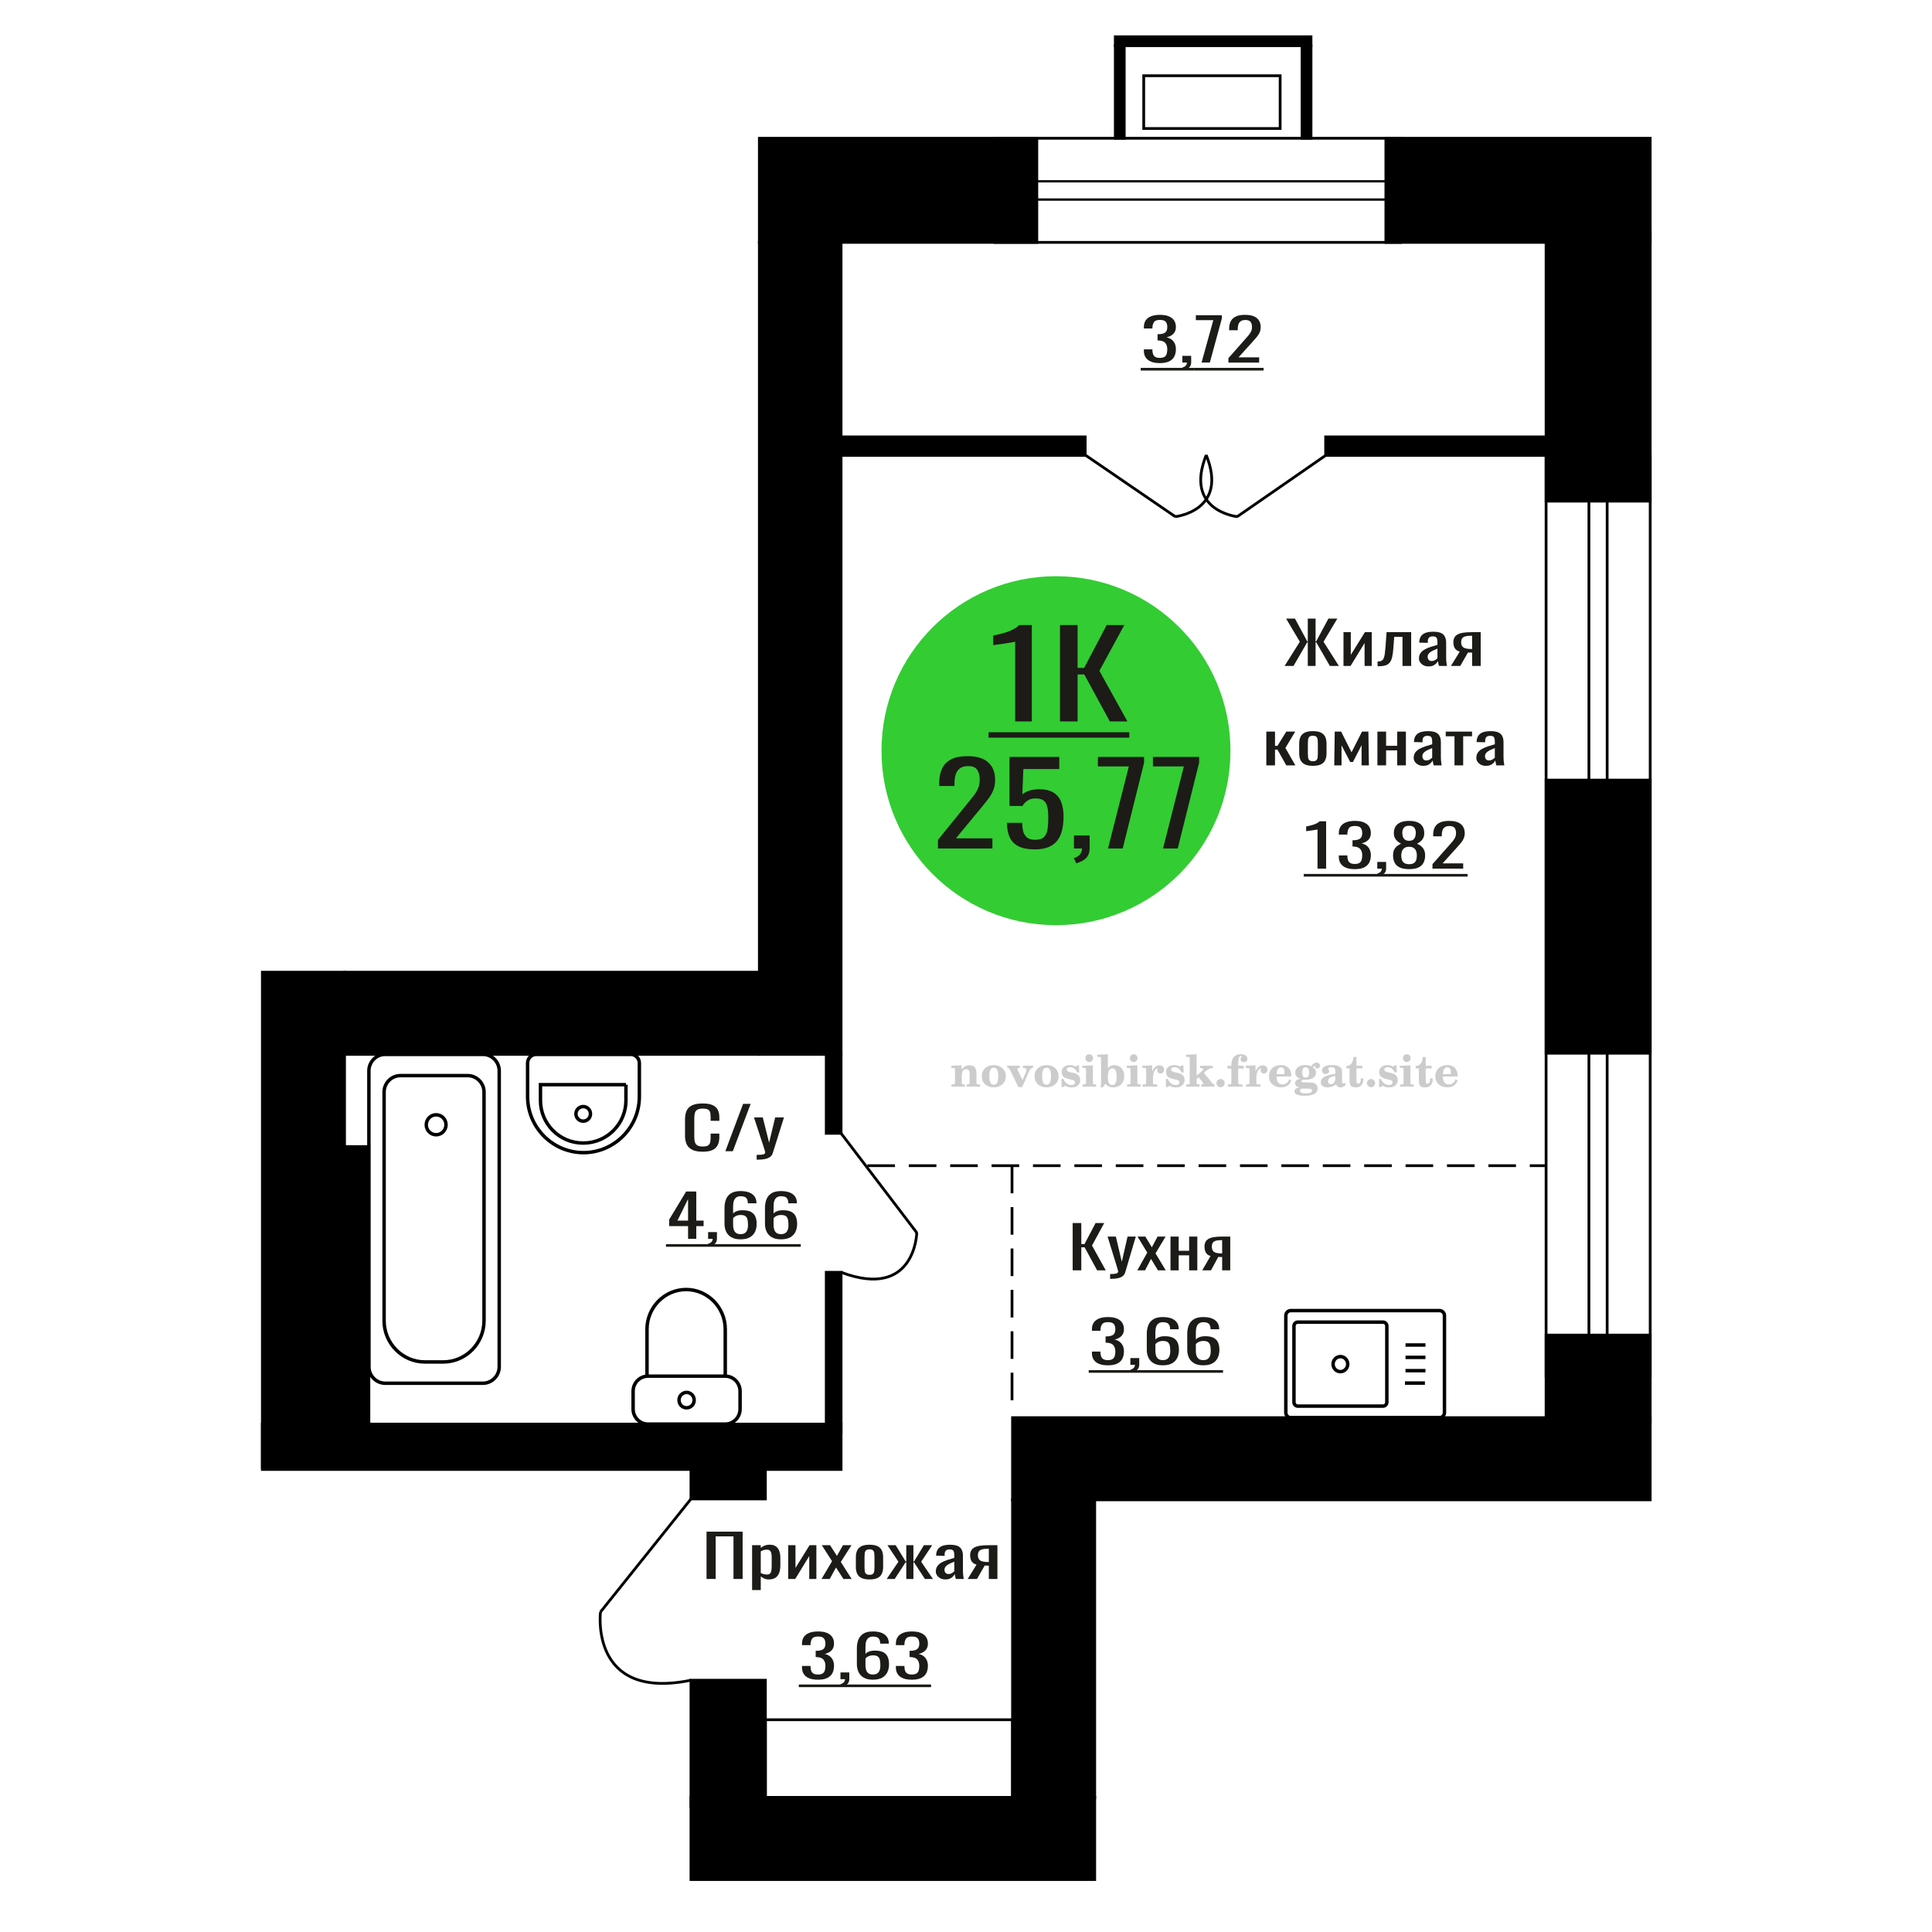 <?xml version="1.0" encoding="UTF-8"?>
<!DOCTYPE svg PUBLIC "-//W3C//DTD SVG 1.1//EN" "http://www.w3.org/Graphics/SVG/1.1/DTD/svg11.dtd">
<!-- Creator: CorelDRAW 2019 -->
<svg xmlns="http://www.w3.org/2000/svg" xml:space="preserve" width="140mm" height="140mm" version="1.1" style="shape-rendering:geometricPrecision; text-rendering:geometricPrecision; image-rendering:optimizeQuality; fill-rule:evenodd; clip-rule:evenodd"
viewBox="0 0 14000 14000"
 xmlns:xlink="http://www.w3.org/1999/xlink">
 <defs>
  <style type="text/css">
   <![CDATA[
    .str0 {stroke:black;stroke-width:25;stroke-miterlimit:22.926}
    .str1 {stroke:black;stroke-width:20;stroke-miterlimit:22.926}
    .str2 {stroke:black;stroke-width:20;stroke-miterlimit:22.926;stroke-dasharray:200 100}
    .fil1 {fill:none}
    .fil3 {fill:black}
    .fil2 {fill:#1C1B17}
    .fil4 {fill:#33CC33}
    .fil0 {fill:#1C1B17;fill-rule:nonzero}
    .fil5 {fill:#CCCCCC;fill-rule:nonzero}
   ]]>
  </style>
 </defs>
 <g id="Слой_x0020_1">
  <polygon class="fil0" points="7772.95,9205.44 7772.95,8862.54 7835.54,8862.54 7835.54,9014.94 7858.8,9014.94 7939.09,8862.54 8001.68,8862.54 7913.06,9025.52 8012.74,9205.44 7950.17,9205.44 7859.35,9038.22 7835.54,9038.22 7835.54,9205.44 "/>
  <path id="1" class="fil0" d="M8044.31 9266.82l0 -34.71c14.4,0 25.85,-0.49 34.34,-1.48 8.49,-0.99 14.57,-2.82 18.27,-5.51 3.69,-2.68 5.54,-6.42 5.54,-11.21 0,-2.54 -1.3,-8.19 -3.88,-16.94 -2.59,-8.75 -5.36,-18.06 -8.3,-27.94l-64.25 -208.27 59.81 0 43.2 182.87 41.53 -182.87 59.81 0 -76.42 258.23c-3.32,11.85 -9.42,21.23 -18.28,28.15 -8.85,6.91 -20.21,11.92 -34.06,15.03 -13.84,3.1 -30.55,4.65 -50.12,4.65l-7.19 0z"/>
  <polygon id="2" class="fil0" points="8241.46,9205.44 8313.45,9076.75 8243.12,8960.76 8299.61,8960.76 8346.68,9038.22 8388.21,8960.76 8446.36,8960.76 8373.26,9082.25 8447.47,9205.44 8390.99,9205.44 8340.6,9122.47 8297.4,9205.44 "/>
  <polygon id="3" class="fil0" points="8481.81,9205.44 8481.81,8960.76 8541.07,8960.76 8541.07,9063.62 8616.93,9063.62 8616.93,8960.76 8676.19,8960.76 8676.19,9205.44 8616.93,9205.44 8616.93,9096.64 8541.07,9096.64 8541.07,9205.44 "/>
  <path id="4" class="fil0" d="M8711.63 9205.44l60.37 -103.72c-10.34,-3.1 -18.74,-7.76 -25.2,-13.97 -6.45,-6.2 -11.16,-13.82 -14.12,-22.86 -2.96,-9.03 -4.43,-19.19 -4.43,-30.48 0,-12.98 2.22,-24.13 6.64,-33.44 4.44,-9.31 11.45,-16.93 21.05,-22.86 9.6,-5.92 22.33,-10.3 38.21,-13.12 15.87,-2.82 35.44,-4.23 58.7,-4.23l62.03 0 0 244.68 -58.71 0 0 -96.52c-5.9,0 -10.88,-0.07 -14.95,-0.21 -4.06,-0.14 -8.49,-0.35 -13.29,-0.64l-52.6 97.37 -63.7 0zm137.9 -122.77c0.74,0 1.93,0 3.59,0 1.67,0 2.69,0 3.05,0l0 -96.09c-0.36,0 -1.38,0 -3.05,0 -1.66,0 -2.66,0 -3.03,0 -17.36,0 -31.11,1.62 -41.26,4.87 -10.15,3.24 -17.27,8.32 -21.32,15.24 -4.06,6.91 -6.1,16.15 -6.1,27.72 0,16.09 4.71,28.09 14.13,35.99 9.4,7.9 27.4,11.99 53.99,12.27z"/>
  <polygon class="fil0" points="5119.83,11441.75 5119.83,11098.85 5381.39,11098.85 5381.39,11441.75 5315.13,11441.75 5315.13,11133.14 5186.11,11133.14 5186.11,11441.75 "/>
  <path id="1" class="fil0" d="M5450.01 11522.18l0 -325.11 62.76 0 0 19.47c7.42,-6.21 16.41,-11.57 26.97,-16.09 10.56,-4.51 23.07,-6.77 37.53,-6.77 17.6,0 31.57,3.31 41.94,9.95 10.36,6.63 18.08,14.95 23.16,24.97 5.08,10.02 8.41,20.18 9.97,30.48 1.57,10.3 2.35,19.12 2.35,26.46l0 59.27c0,17.21 -2.35,33.51 -7.04,48.89 -4.68,15.38 -13.19,27.8 -25.51,37.26 -12.31,9.45 -29.62,14.18 -51.91,14.18 -12.12,0 -22.87,-2.19 -32.25,-6.56 -9.38,-4.38 -17.79,-9.39 -25.21,-15.03l0 98.63 -62.76 0zm107.91 -112.6c10.94,0 18.77,-2.9 23.47,-8.68 4.68,-5.79 7.61,-13.62 8.79,-23.5 1.17,-9.87 1.76,-20.74 1.76,-32.59l0 -59.27c0,-10.16 -0.79,-19.54 -2.35,-28.15 -1.57,-8.61 -4.89,-15.45 -9.96,-20.53 -5.09,-5.08 -13.11,-7.62 -24.05,-7.62 -8.22,0 -16.03,1.27 -23.46,3.81 -7.44,2.54 -13.88,5.5 -19.35,8.89l0 156.63c5.86,3.1 12.51,5.72 19.93,7.83 7.43,2.12 15.84,3.18 25.22,3.18z"/>
  <polygon id="2" class="fil0" points="5711.58,11441.75 5711.58,11197.07 5764.37,11197.07 5764.37,11361.74 5866.42,11197.07 5915.68,11197.07 5915.68,11441.75 5864.07,11441.75 5864.07,11275.8 5762.61,11441.75 "/>
  <polygon id="3" class="fil0" points="5953.21,11441.75 6029.45,11313.06 5954.97,11197.07 6014.79,11197.07 6064.64,11274.53 6108.62,11197.07 6170.2,11197.07 6092.79,11318.56 6171.38,11441.75 6111.56,11441.75 6058.19,11358.78 6012.45,11441.75 "/>
  <path id="4" class="fil0" d="M6301 11445.14c-25.02,0 -44.76,-3.67 -59.24,-11.01 -14.46,-7.34 -24.73,-17.78 -30.78,-31.33 -6.07,-13.54 -9.09,-29.49 -9.09,-47.83l0 -71.12c0,-18.35 3.02,-34.29 9.09,-47.84 6.05,-13.54 16.32,-23.99 30.78,-31.32 14.48,-7.34 34.22,-11.01 59.24,-11.01 25.02,0 44.66,3.67 58.93,11.01 14.27,7.33 24.44,17.78 30.51,31.32 6.05,13.55 9.09,29.49 9.09,47.84l0 71.12c0,18.34 -3.04,34.29 -9.09,47.83 -6.07,13.55 -16.24,23.99 -30.51,31.33 -14.27,7.34 -33.91,11.01 -58.93,11.01zm0 -33.45c12.12,0 20.63,-2.54 25.5,-7.62 4.89,-5.08 7.83,-11.78 8.8,-20.1 0.98,-8.33 1.47,-17.01 1.47,-26.04l0 -76.62c0,-9.32 -0.49,-18.06 -1.47,-26.25 -0.97,-8.18 -3.91,-14.89 -8.8,-20.11 -4.87,-5.22 -13.38,-7.83 -25.5,-7.83 -12.12,0 -20.73,2.61 -25.81,7.83 -5.09,5.22 -8.11,11.93 -9.09,20.11 -0.97,8.19 -1.47,16.93 -1.47,26.25l0 76.62c0,9.03 0.5,17.71 1.47,26.04 0.98,8.32 4,15.02 9.09,20.1 5.08,5.08 13.69,7.62 25.81,7.62z"/>
  <polygon id="5" class="fil0" points="6425.32,11441.75 6510.37,11316.87 6430.6,11197.07 6490.42,11197.07 6562.56,11314.75 6567.26,11314.75 6567.26,11197.07 6618.86,11197.07 6618.86,11314.75 6623.56,11314.75 6695.11,11197.07 6754.92,11197.07 6675.16,11316.87 6760.2,11441.75 6702.15,11441.75 6623.56,11321.52 6618.86,11321.52 6618.86,11441.75 6567.26,11441.75 6567.26,11321.52 6561.98,11321.52 6483.38,11441.75 "/>
  <path id="6" class="fil0" d="M6849.35 11445.14c-13.3,0 -25.04,-2.76 -35.19,-8.26 -10.17,-5.5 -18.19,-12.56 -24.05,-21.16 -5.86,-8.61 -8.8,-17.71 -8.8,-27.31 0,-15.24 3.52,-28.08 10.56,-38.52 7.04,-10.44 16.71,-19.26 29.02,-26.46 12.32,-7.2 26.6,-13.48 42.83,-18.84 16.22,-5.36 33.33,-10.58 51.31,-15.66l0 -17.36c0,-9.88 -0.79,-18.06 -2.34,-24.55 -1.57,-6.49 -4.79,-11.36 -9.68,-14.61 -4.9,-3.24 -12.22,-4.86 -21.99,-4.86 -8.6,0 -15.55,1.41 -20.82,4.23 -5.28,2.82 -9.09,6.84 -11.45,12.06 -2.34,5.22 -3.52,11.36 -3.52,18.42l0 12.27 -62.16 -1.69c0.78,-27.09 9.38,-47.06 25.81,-59.9 16.42,-12.84 41.83,-19.26 76.24,-19.26 33.62,0 57.48,6.63 71.56,19.9 14.07,13.26 21.11,32.45 21.11,57.57l0 111.76c0,7.62 0.29,14.95 0.87,22.01 0.58,7.06 1.37,13.62 2.34,19.69 0.99,6.06 1.86,11.78 2.65,17.14l-57.48 0c-1.16,-4.52 -2.63,-10.23 -4.39,-17.14 -1.76,-6.92 -3.04,-13.2 -3.81,-18.84 -3.92,9.59 -11.45,18.55 -22.58,26.88 -11.16,8.32 -26.49,12.49 -46.04,12.49zm24.63 -38.95c6.25,0 12.11,-1.27 17.6,-3.81 5.47,-2.54 10.34,-5.43 14.65,-8.68 4.3,-3.24 7.23,-5.85 8.8,-7.83l0 -69.43c-9.78,3.96 -18.97,7.91 -27.57,11.86 -8.6,3.95 -16.12,8.11 -22.58,12.49 -6.44,4.37 -11.53,9.31 -15.24,14.81 -3.71,5.51 -5.57,11.79 -5.57,18.84 0,9.88 2.54,17.64 7.62,23.28 5.08,5.65 12.51,8.47 22.29,8.47z"/>
  <path id="7" class="fil0" d="M7012.38 11441.75l63.94 -103.72c-10.96,-3.1 -19.86,-7.76 -26.7,-13.97 -6.83,-6.2 -11.82,-13.82 -14.95,-22.86 -3.13,-9.03 -4.69,-19.19 -4.69,-30.48 0,-12.98 2.35,-24.13 7.03,-33.44 4.7,-9.31 12.13,-16.93 22.29,-22.86 10.17,-5.92 23.65,-10.3 40.47,-13.12 16.81,-2.82 37.53,-4.23 62.16,-4.23l65.7 0 0 244.68 -62.18 0 0 -96.52c-6.24,0 -11.52,-0.07 -15.83,-0.21 -4.3,-0.14 -8.99,-0.35 -14.08,-0.64l-55.7 97.37 -67.46 0zm146.04 -122.77c0.79,0 2.05,0 3.81,0 1.75,0 2.84,0 3.22,0l0 -96.09c-0.38,0 -1.47,0 -3.22,0 -1.76,0 -2.83,0 -3.22,0 -18.38,0 -32.94,1.62 -43.69,4.87 -10.75,3.24 -18.29,8.32 -22.59,15.24 -4.29,6.91 -6.45,16.15 -6.45,27.72 0,16.09 4.99,28.09 14.96,35.99 9.96,7.9 29.02,11.99 57.18,12.27z"/>
  <path class="fil1 str0" d="M5255.47 10319.47l-560.34 0c-59.04,0 -107.34,-49.01 -107.34,-108.92l0 -129.51c0,-59.91 48.3,-108.93 107.34,-108.93l560.34 0c59.04,0 107.34,49.02 107.34,108.93l0 129.51c0,59.91 -48.3,108.92 -107.34,108.92zm0 -347.36l-567.04 0 0 -340.07c0,-158.25 127.58,-287.71 283.51,-287.71l0.01 0c155.94,0 283.52,129.46 283.52,287.71l0 340.07zm-280.16 229.44c-30.35,0 -54.95,-24.97 -54.95,-55.76 0,-30.79 24.6,-55.76 54.95,-55.76 30.34,0 54.94,24.97 54.94,55.76 0,30.79 -24.6,55.76 -54.94,55.76z"/>
  <path class="fil1 str0" d="M9352.82 10272.82l1078.97 0c19.36,0 35.2,-16.3 35.2,-36.21l0 -703.37c0,-19.91 -15.84,-36.2 -35.2,-36.2l-1078.97 0c-19.36,0 -35.2,16.29 -35.2,36.2l0 703.37c0,19.91 15.84,36.21 35.2,36.21zm51.3 -83.55l617.85 0c15.2,0 27.62,-12.78 27.62,-28.4l0 -551.88c0,-15.62 -12.42,-28.41 -27.62,-28.41l-617.85 0c-15.19,0 -27.61,12.79 -27.61,28.41l0 551.88c0,15.62 12.42,28.4 27.61,28.4zm308.93 -249.75c29.32,0 53.08,-24.44 53.08,-54.59 0,-30.15 -23.76,-54.59 -53.08,-54.59 -29.32,0 -53.08,24.44 -53.08,54.59 0,30.15 23.76,54.59 53.08,54.59zm467.76 82.65l144.68 0m-140.66 -89.82l144.68 0m-144.68 -96.25l144.68 0m-144.68 -89.82l144.68 0"/>
  <path class="fil0" d="M5927.07 12171.76c-25.64,0 -47.02,-3.53 -64.11,-10.58 -17.1,-7.06 -29.92,-17.22 -38.47,-30.48 -8.55,-13.27 -12.84,-28.93 -12.84,-46.99l0 -11.43 61.8 0c0,1.13 0,2.33 0,3.6 0,1.27 0,2.61 0,4.02 0.39,10.16 2.04,19.33 4.95,27.51 2.91,8.19 8.16,14.68 15.73,19.48 7.59,4.79 18.57,7.19 32.94,7.19 15.16,0 26.62,-2.61 34.4,-7.83 7.76,-5.22 13.01,-12.63 15.74,-22.22 2.71,-9.6 4.07,-20.6 4.07,-33.02 0,-18.06 -4.55,-32.81 -13.7,-44.24 -9.13,-11.43 -25.16,-17.71 -48.08,-18.84 -1.17,-0.28 -2.63,-0.42 -4.38,-0.42 -1.75,0 -3.2,0 -4.37,0l0 -45.3c1.17,0 2.52,0 4.08,0 1.56,0 2.92,0 4.09,0 22.14,-0.56 38.07,-4.8 47.79,-12.7 9.71,-7.9 14.57,-21.02 14.57,-39.37 0,-15.52 -3.59,-27.94 -10.78,-37.25 -7.19,-9.31 -21.47,-13.97 -42.84,-13.97 -21.38,0 -35.56,5.15 -42.56,15.45 -6.99,10.3 -10.88,23.5 -11.65,39.58 0,1.13 0,2.33 0,3.6 0,1.27 0,2.47 0,3.6l-61.8 0 0 -11.43c0,-18.35 4.29,-34.01 12.84,-46.99 8.55,-12.98 21.46,-23 38.76,-30.06 17.29,-7.05 38.76,-10.58 64.41,-10.58 26.03,0 47.61,3.53 64.71,10.58 17.09,7.06 29.92,17.15 38.47,30.27 8.54,13.12 12.82,28.86 12.82,47.2 0,20.6 -6.13,37.11 -18.37,49.53 -12.24,12.42 -28.65,20.89 -49.25,25.4 14.37,3.11 26.52,8.47 36.43,16.09 9.92,7.62 17.59,17.28 23.02,29 5.44,11.71 8.17,25.33 8.17,40.85 0,20.32 -3.88,38.03 -11.66,53.13 -7.77,15.09 -20.2,26.81 -37.3,35.13 -17.11,8.33 -39.65,12.49 -67.63,12.49z"/>
  <path id="1" class="fil0" d="M6099.62 12223.41l-9.91 -19.48c10.49,-2.54 18.75,-6.98 24.77,-13.33 6.03,-6.35 9.05,-13.9 9.05,-22.65l-33.23 0 0 -48.68 64.11 0 0 47.83c0,14.96 -4.46,26.88 -13.4,35.77 -8.93,8.89 -22.73,15.74 -41.39,20.54z"/>
  <path id="2" class="fil0" d="M6325.21 12171.76c-27.21,0 -49.36,-5.01 -66.45,-15.03 -17.1,-10.02 -29.63,-23.56 -37.61,-40.64 -7.96,-17.07 -11.95,-36.05 -11.95,-56.94l0 -115.56c0,-22.3 3.5,-42.62 10.49,-60.96 7,-18.35 18.95,-33.02 35.86,-44.03 16.9,-11.01 40.12,-16.51 69.66,-16.51 24.48,0 45.17,3.24 62.08,9.74 16.9,6.49 29.92,15.94 39.05,28.36 9.14,12.42 13.89,27.52 14.29,45.3 0,0.56 0.1,1.34 0.29,2.32 0.19,0.99 0.29,1.91 0.29,2.76l-62.96 0c0,-16.66 -3.69,-29.36 -11.07,-38.1 -7.39,-8.75 -21.38,-13.13 -41.97,-13.13 -11.28,0 -20.98,2.61 -29.15,7.83 -8.17,5.23 -14.28,13.2 -18.37,23.92 -4.07,10.73 -6.11,24.56 -6.11,41.49l0 52.07c6.21,-7.06 15.06,-12.77 26.52,-17.15 11.47,-4.37 25.56,-6.56 42.26,-6.56 26.04,0 46.44,4.09 61.2,12.28 14.78,8.18 25.27,19.68 31.48,34.5 6.23,14.82 9.34,32.24 9.34,52.28 0,20.6 -3.9,39.37 -11.66,56.3 -7.78,16.94 -20.22,30.41 -37.31,40.43 -17.1,10.02 -39.83,15.03 -68.2,15.03zm0 -37.68c13.99,0 24.87,-2.89 32.64,-8.67 7.78,-5.79 13.31,-13.48 16.62,-23.08 3.3,-9.59 4.95,-20.03 4.95,-31.32 0,-13.55 -0.88,-26.11 -2.63,-37.68 -1.75,-11.57 -6.32,-20.81 -13.7,-27.73 -7.38,-6.91 -20.01,-10.37 -37.88,-10.37 -8.55,0 -16.33,1.13 -23.32,3.39 -7,2.26 -13.02,5.15 -18.07,8.68 -5.05,3.52 -9.13,7.26 -12.24,11.21l0 51.23c0,11.57 1.65,22.29 4.95,32.17 3.31,9.88 8.85,17.71 16.61,23.5 7.78,5.78 18.47,8.67 32.07,8.67z"/>
  <path id="3" class="fil0" d="M6607.33 12171.76c-25.64,0 -47.03,-3.53 -64.12,-10.58 -17.1,-7.06 -29.92,-17.22 -38.47,-30.48 -8.55,-13.27 -12.83,-28.93 -12.83,-46.99l0 -11.43 61.8 0c0,1.13 0,2.33 0,3.6 0,1.27 0,2.61 0,4.02 0.38,10.16 2.03,19.33 4.94,27.51 2.92,8.19 8.17,14.68 15.74,19.48 7.59,4.79 18.56,7.19 32.94,7.19 15.16,0 26.61,-2.61 34.39,-7.83 7.77,-5.22 13.02,-12.63 15.74,-22.22 2.71,-9.6 4.08,-20.6 4.08,-33.02 0,-18.06 -4.56,-32.81 -13.7,-44.24 -9.13,-11.43 -25.16,-17.71 -48.09,-18.84 -1.17,-0.28 -2.63,-0.42 -4.38,-0.42 -1.74,0 -3.19,0 -4.36,0l0 -45.3c1.17,0 2.52,0 4.07,0 1.56,0 2.92,0 4.09,0 22.15,-0.56 38.08,-4.8 47.8,-12.7 9.71,-7.9 14.57,-21.02 14.57,-39.37 0,-15.52 -3.6,-27.94 -10.78,-37.25 -7.19,-9.31 -21.47,-13.97 -42.84,-13.97 -21.39,0 -35.57,5.15 -42.56,15.45 -7,10.3 -10.88,23.5 -11.65,39.58 0,1.13 0,2.33 0,3.6 0,1.27 0,2.47 0,3.6l-61.8 0 0 -11.43c0,-18.35 4.28,-34.01 12.83,-46.99 8.55,-12.98 21.47,-23 38.76,-30.06 17.3,-7.05 38.77,-10.58 64.42,-10.58 26.02,0 47.6,3.53 64.7,10.58 17.09,7.06 29.92,17.15 38.48,30.27 8.53,13.12 12.82,28.86 12.82,47.2 0,20.6 -6.13,37.11 -18.37,49.53 -12.25,12.42 -28.66,20.89 -49.26,25.4 14.38,3.11 26.52,8.47 36.44,16.09 9.91,7.62 17.58,17.28 23.02,29 5.44,11.71 8.17,25.33 8.17,40.85 0,20.32 -3.89,38.03 -11.67,53.13 -7.76,15.09 -20.2,26.81 -37.3,35.13 -17.1,8.33 -39.64,12.49 -67.62,12.49z"/>
  <polygon id="4" class="fil2" points="5788.34,12206.43 6746.65,12206.43 6746.65,12225.67 5788.34,12225.67 "/>
  <path class="fil1 str0" d="M3389.11 7794.26l-487.55 0c-65.05,0 -118.27,53.72 -118.27,119.37l0 1657.19c0,164.16 133.05,298.46 295.67,298.46l132.75 0c162.62,0 295.66,-134.3 295.66,-298.46l0 -1657.19c0,-65.65 -53.21,-119.37 -118.26,-119.37zm110.13 -153.89l-707.8 0c-65.05,0 -118.27,53.73 -118.27,119.38l0 2144.35c0,65.67 53.22,119.38 118.27,119.38l707.8 0c65.04,0 118.26,-53.71 118.26,-119.38l0 -2144.35c0,-65.65 -53.22,-119.38 -118.26,-119.38zm-338.83 437.8c-39.57,0 -71.65,32.38 -71.65,72.33 0,39.94 32.08,72.33 71.65,72.33 39.58,0 71.66,-32.39 71.66,-72.33 0,-39.95 -32.08,-72.33 -71.66,-72.33z"/>
  <path class="fil1 str0" d="M4570.08 7640.37l-683.96 0c-34.63,0 -62.95,28.41 -62.95,63.13l0 242.95c0,223.35 182.21,406.08 404.93,406.08l0.01 0c222.72,0 404.93,-182.73 404.93,-406.08l0 -242.95c0,-34.72 -28.33,-63.13 -62.96,-63.13zm-34.24 219.71l-619.41 0 0 114.43c0,169.57 138.35,308.32 307.44,308.32l4.53 0c169.09,0 307.44,-138.75 307.44,-308.32l0 -114.43zm-309.71 158.54c-29.09,0 -52.68,23.66 -52.68,52.84 0,29.18 23.59,52.83 52.68,52.83 29.1,0 52.69,-23.65 52.69,-52.83 0,-29.18 -23.59,-52.84 -52.69,-52.84z"/>
  <path class="fil0" d="M8027.9 9893.62c-25.64,0 -47.03,-3.53 -64.11,-10.58 -17.11,-7.06 -29.93,-17.22 -38.48,-30.48 -8.55,-13.27 -12.83,-28.93 -12.83,-46.99l0 -11.43 61.8 0c0,1.13 0,2.33 0,3.6 0,1.27 0,2.61 0,4.02 0.38,10.16 2.04,19.33 4.94,27.51 2.92,8.19 8.17,14.68 15.74,19.48 7.59,4.79 18.56,7.19 32.94,7.19 15.16,0 26.61,-2.61 34.39,-7.83 7.77,-5.22 13.02,-12.63 15.74,-22.22 2.72,-9.6 4.08,-20.6 4.08,-33.02 0,-18.06 -4.56,-32.81 -13.7,-44.24 -9.13,-11.43 -25.16,-17.71 -48.09,-18.84 -1.17,-0.28 -2.63,-0.42 -4.37,-0.42 -1.75,0 -3.2,0 -4.37,0l0 -45.3c1.17,0 2.52,0 4.08,0 1.55,0 2.92,0 4.09,0 22.14,-0.56 38.07,-4.8 47.79,-12.7 9.71,-7.9 14.57,-21.02 14.57,-39.37 0,-15.52 -3.59,-27.94 -10.78,-37.25 -7.19,-9.31 -21.47,-13.97 -42.84,-13.97 -21.38,0 -35.57,5.15 -42.56,15.45 -7,10.3 -10.88,23.5 -11.65,39.58 0,1.13 0,2.33 0,3.6 0,1.27 0,2.47 0,3.6l-61.8 0 0 -11.43c0,-18.35 4.28,-34.01 12.83,-46.99 8.55,-12.98 21.47,-23 38.76,-30.06 17.3,-7.05 38.77,-10.58 64.42,-10.58 26.02,0 47.6,3.53 64.7,10.58 17.09,7.06 29.93,17.15 38.48,30.27 8.53,13.12 12.82,28.86 12.82,47.2 0,20.6 -6.13,37.11 -18.37,49.53 -12.24,12.42 -28.66,20.89 -49.26,25.4 14.38,3.11 26.52,8.47 36.44,16.09 9.91,7.62 17.58,17.28 23.02,29 5.44,11.71 8.17,25.33 8.17,40.85 0,20.32 -3.89,38.03 -11.67,53.13 -7.76,15.09 -20.2,26.81 -37.3,35.13 -17.1,8.33 -39.64,12.49 -67.62,12.49z"/>
  <path id="1" class="fil0" d="M8200.45 9945.27l-9.92 -19.48c10.49,-2.54 18.76,-6.98 24.77,-13.33 6.04,-6.35 9.05,-13.9 9.05,-22.65l-33.23 0 0 -48.68 64.12 0 0 47.83c0,14.96 -4.46,26.88 -13.4,35.77 -8.94,8.89 -22.74,15.74 -41.39,20.54z"/>
  <path id="2" class="fil0" d="M8426.04 9893.62c-27.21,0 -49.37,-5.01 -66.46,-15.03 -17.1,-10.02 -29.63,-23.56 -37.6,-40.64 -7.96,-17.07 -11.95,-36.05 -11.95,-56.94l0 -115.56c0,-22.3 3.49,-42.62 10.49,-60.96 6.99,-18.35 18.95,-33.02 35.86,-44.03 16.89,-11.01 40.12,-16.51 69.66,-16.51 24.48,0 45.16,3.24 62.07,9.74 16.91,6.49 29.92,15.94 39.05,28.36 9.15,12.42 13.9,27.52 14.3,45.3 0,0.56 0.09,1.34 0.28,2.32 0.2,0.99 0.29,1.91 0.29,2.76l-62.95 0c0,-16.66 -3.69,-29.36 -11.07,-38.1 -7.4,-8.75 -21.39,-13.13 -41.97,-13.13 -11.28,0 -20.99,2.61 -29.15,7.83 -8.17,5.23 -14.28,13.2 -18.37,23.92 -4.08,10.73 -6.12,24.56 -6.12,41.49l0 52.07c6.21,-7.06 15.07,-12.77 26.52,-17.15 11.47,-4.37 25.56,-6.56 42.26,-6.56 26.04,0 46.45,4.09 61.21,12.28 14.78,8.18 25.27,19.68 31.48,34.5 6.22,14.82 9.33,32.24 9.33,52.28 0,20.6 -3.89,39.37 -11.66,56.3 -7.78,16.94 -20.21,30.41 -37.3,40.43 -17.1,10.02 -39.84,15.03 -68.2,15.03zm0 -37.68c13.99,0 24.87,-2.89 32.63,-8.67 7.78,-5.79 13.32,-13.48 16.62,-23.08 3.31,-9.59 4.96,-20.03 4.96,-31.32 0,-13.55 -0.88,-26.11 -2.63,-37.68 -1.75,-11.57 -6.32,-20.81 -13.7,-27.73 -7.38,-6.91 -20.01,-10.37 -37.88,-10.37 -8.55,0 -16.33,1.13 -23.33,3.39 -6.99,2.26 -13.01,5.15 -18.07,8.68 -5.05,3.52 -9.12,7.26 -12.24,11.21l0 51.23c0,11.57 1.66,22.29 4.96,32.17 3.31,9.88 8.84,17.71 16.61,23.5 7.78,5.78 18.46,8.67 32.07,8.67z"/>
  <path id="3" class="fil0" d="M8719.24 9893.62c-27.21,0 -49.37,-5.01 -66.46,-15.03 -17.1,-10.02 -29.63,-23.56 -37.6,-40.64 -7.96,-17.07 -11.95,-36.05 -11.95,-56.94l0 -115.56c0,-22.3 3.49,-42.62 10.49,-60.96 6.99,-18.35 18.95,-33.02 35.86,-44.03 16.89,-11.01 40.12,-16.51 69.66,-16.51 24.48,0 45.16,3.24 62.07,9.74 16.91,6.49 29.92,15.94 39.05,28.36 9.15,12.42 13.9,27.52 14.3,45.3 0,0.56 0.09,1.34 0.28,2.32 0.2,0.99 0.29,1.91 0.29,2.76l-62.95 0c0,-16.66 -3.69,-29.36 -11.07,-38.1 -7.4,-8.75 -21.39,-13.13 -41.97,-13.13 -11.28,0 -20.99,2.61 -29.15,7.83 -8.17,5.23 -14.28,13.2 -18.37,23.92 -4.08,10.73 -6.12,24.56 -6.12,41.49l0 52.07c6.21,-7.06 15.07,-12.77 26.52,-17.15 11.47,-4.37 25.56,-6.56 42.26,-6.56 26.04,0 46.45,4.09 61.21,12.28 14.78,8.18 25.27,19.68 31.48,34.5 6.22,14.82 9.33,32.24 9.33,52.28 0,20.6 -3.89,39.37 -11.66,56.3 -7.78,16.94 -20.21,30.41 -37.3,40.43 -17.1,10.02 -39.84,15.03 -68.2,15.03zm0 -37.68c13.99,0 24.87,-2.89 32.63,-8.67 7.78,-5.79 13.32,-13.48 16.62,-23.08 3.31,-9.59 4.96,-20.03 4.96,-31.32 0,-13.55 -0.88,-26.11 -2.63,-37.68 -1.75,-11.57 -6.32,-20.81 -13.7,-27.73 -7.38,-6.91 -20.01,-10.37 -37.88,-10.37 -8.55,0 -16.33,1.13 -23.33,3.39 -6.99,2.26 -13.01,5.15 -18.07,8.68 -5.05,3.52 -9.12,7.26 -12.24,11.21l0 51.23c0,11.57 1.66,22.29 4.96,32.17 3.31,9.88 8.84,17.71 16.61,23.5 7.78,5.78 18.46,8.67 32.07,8.67z"/>
  <polygon id="4" class="fil2" points="7889.17,9928.29 8862.62,9928.29 8862.62,9947.53 7889.17,9947.53 "/>
  <polygon class="fil3 str1" points="5502.57,1756.33 6094.76,1756.33 6094.76,7640.37 5502.57,7640.37 "/>
  <polygon class="fil3 str1" points="5007.01,13093.01 5546.32,13093.01 5546.32,12175.51 5007.01,12175.51 "/>
  <path class="fil1 str1" d="M4351.31 11681c0,0 -80.95,646.05 655.69,494.52"/>
  <line class="fil1 str1" x1="5007" y1="10861.83" x2="4351.31" y2= "11681" />
  <path class="fil0" d="M9547.19 6294.36l0 -283.63c-0.39,0.28 -4.77,1.13 -13.13,2.54 -8.34,1.41 -17.77,2.82 -28.27,4.23 -10.49,1.41 -19.81,2.68 -27.98,3.81 -8.15,1.13 -12.43,1.7 -12.82,1.7l0 -34.29c6.61,-1.13 14.28,-2.69 23.03,-4.66 8.74,-1.98 17.68,-4.38 26.81,-7.2 9.14,-2.82 17.88,-6.35 26.23,-10.58 8.36,-4.23 15.45,-9.17 21.29,-14.82l47.21 0 0 342.9 -62.37 0z"/>
  <path id="1" class="fil0" d="M9817.07 6298.17c-25.64,0 -47.02,-3.53 -64.11,-10.58 -17.1,-7.06 -29.92,-17.22 -38.47,-30.48 -8.55,-13.27 -12.83,-28.93 -12.83,-46.99l0 -11.43 61.79 0c0,1.13 0,2.33 0,3.6 0,1.27 0,2.61 0,4.02 0.39,10.16 2.04,19.33 4.95,27.51 2.92,8.19 8.16,14.68 15.74,19.48 7.58,4.79 18.56,7.19 32.93,7.19 15.16,0 26.62,-2.61 34.4,-7.83 7.77,-5.22 13.01,-12.63 15.74,-22.22 2.71,-9.6 4.08,-20.6 4.08,-33.02 0,-18.06 -4.56,-32.81 -13.71,-44.24 -9.12,-11.43 -25.15,-17.71 -48.08,-18.84 -1.17,-0.28 -2.63,-0.42 -4.38,-0.42 -1.75,0 -3.19,0 -4.36,0l0 -45.3c1.17,0 2.52,0 4.07,0 1.56,0 2.92,0 4.09,0 22.14,-0.56 38.08,-4.8 47.8,-12.7 9.7,-7.9 14.57,-21.02 14.57,-39.37 0,-15.52 -3.6,-27.94 -10.79,-37.25 -7.18,-9.31 -21.46,-13.97 -42.83,-13.97 -21.39,0 -35.57,5.15 -42.57,15.45 -6.99,10.3 -10.87,23.5 -11.65,39.58 0,1.13 0,2.33 0,3.6 0,1.27 0,2.47 0,3.6l-61.79 0 0 -11.43c0,-18.35 4.28,-34.01 12.83,-46.99 8.55,-12.98 21.47,-23 38.76,-30.06 17.3,-7.05 38.76,-10.58 64.42,-10.58 26.02,0 47.6,3.53 64.7,10.58 17.09,7.06 29.92,17.15 38.47,30.27 8.54,13.12 12.82,28.86 12.82,47.2 0,20.6 -6.13,37.11 -18.37,49.53 -12.24,12.42 -28.65,20.89 -49.25,25.4 14.37,3.11 26.52,8.47 36.43,16.09 9.92,7.62 17.59,17.28 23.03,29 5.44,11.71 8.16,25.33 8.16,40.85 0,20.32 -3.88,38.03 -11.66,53.13 -7.77,15.09 -20.2,26.81 -37.3,35.13 -17.1,8.33 -39.65,12.49 -67.63,12.49z"/>
  <path id="2" class="fil0" d="M9989.62 6349.82l-9.91 -19.48c10.49,-2.54 18.75,-6.98 24.77,-13.33 6.03,-6.35 9.05,-13.9 9.05,-22.65l-33.23 0 0 -48.68 64.11 0 0 47.83c0,14.96 -4.46,26.88 -13.4,35.77 -8.93,8.89 -22.73,15.74 -41.39,20.54z"/>
  <path id="3" class="fil0" d="M10211.12 6298.17c-28.36,0 -51.1,-4.09 -68.2,-12.28 -17.09,-8.18 -29.44,-19.82 -37.01,-34.92 -7.57,-15.1 -11.36,-32.81 -11.36,-53.13 0,-11.57 1.35,-21.73 4.07,-30.48 2.73,-8.75 6.71,-16.44 11.96,-23.07 5.24,-6.63 11.45,-12.42 18.64,-17.36 7.2,-4.94 15.07,-9.38 23.62,-13.33 -15.55,-7.62 -28.18,-17.57 -37.9,-29.85 -9.71,-12.27 -14.57,-27.87 -14.57,-46.77 0,-18.07 3.89,-33.73 11.67,-46.99 7.76,-13.27 19.91,-23.5 36.42,-30.7 16.52,-7.19 37.41,-10.79 62.66,-10.79 25.27,0 45.97,3.6 62.09,10.79 16.13,7.2 28.08,17.43 35.84,30.7 7.78,13.26 11.67,28.92 11.67,46.99 0,19.19 -4.77,34.85 -14.28,46.98 -9.53,12.14 -22.25,22.02 -38.19,29.64 8.56,3.95 16.42,8.39 23.61,13.33 7.18,4.94 13.41,10.73 18.65,17.36 5.25,6.63 9.33,14.32 12.25,23.07 2.91,8.75 4.37,18.91 4.37,30.48 0,20.32 -3.8,38.03 -11.37,53.13 -7.57,15.1 -19.81,26.74 -36.72,34.92 -16.91,8.19 -39.55,12.28 -67.92,12.28zm0 -35.98c15.16,0 26.83,-2.83 34.98,-8.47 8.16,-5.64 13.7,-13.26 16.62,-22.86 2.9,-9.59 4.36,-20.32 4.36,-32.17 0,-10.73 -1.65,-20.82 -4.95,-30.27 -3.29,-9.46 -9.04,-17.22 -17.19,-23.28 -8.16,-6.07 -19.44,-9.11 -33.82,-9.11 -14.37,0 -25.73,2.97 -34.09,8.89 -8.36,5.93 -14.28,13.62 -17.78,23.08 -3.49,9.45 -5.24,19.68 -5.24,30.69 0,11.85 1.55,22.58 4.65,32.17 3.11,9.6 8.84,17.22 17.2,22.86 8.36,5.64 20.12,8.47 35.26,8.47zm0 -169.34c13.22,-0.28 23.23,-3.24 30.02,-8.89 6.8,-5.64 11.57,-12.91 14.29,-21.8 2.72,-8.89 4.08,-18.13 4.08,-27.72 0,-14.12 -3.5,-26.11 -10.49,-35.99 -7,-9.88 -19.62,-14.81 -37.9,-14.81 -18.26,0 -31.09,4.93 -38.47,14.81 -7.38,9.88 -11.07,21.87 -11.07,35.99 0,9.59 1.36,18.83 4.08,27.72 2.72,8.89 7.68,16.16 14.87,21.8 7.18,5.65 17.39,8.61 30.59,8.89z"/>
  <path id="4" class="fil0" d="M10380.18 6294.36l0 -32.17 120.07 -135.89c8.93,-10.16 17.2,-19.62 24.77,-28.37 7.59,-8.74 13.8,-17.99 18.66,-27.72 4.86,-9.74 7.28,-20.96 7.28,-33.66 0,-15.8 -3.5,-28.22 -10.49,-37.25 -7,-9.03 -19.24,-13.55 -36.72,-13.55 -14.77,0 -26.24,2.97 -34.39,8.89 -8.16,5.93 -13.8,13.69 -16.91,23.29 -3.11,9.59 -4.67,19.89 -4.67,30.9l0 11.43 -62.36 0 0 -11.85c0,-20.61 3.79,-38.32 11.36,-53.13 7.57,-14.82 19.82,-26.32 36.73,-34.5 16.9,-8.19 39.35,-12.28 67.33,-12.28 38.07,0 66.45,7.83 85.1,23.49 18.66,15.67 27.98,37.33 27.98,64.99 0,14.67 -2.43,27.51 -7.29,38.52 -4.86,11 -11.16,21.31 -18.94,30.9 -7.77,9.6 -16.32,19.47 -25.64,29.63l-108.43 120.23 149.23 0 0 38.1 -222.67 0z"/>
  <polygon id="5" class="fil2" points="9447.51,6332.84 10634.9,6332.84 10634.9,6352.08 9447.51,6352.08 "/>
  <polygon class="fil0" points="9308.55,4825.64 9419.1,4650.38 9319.73,4482.74 9383.82,4482.74 9473.2,4648.26 9476.72,4648.26 9476.72,4482.74 9533.17,4482.74 9533.17,4648.26 9537.28,4648.26 9626.07,4482.74 9690.75,4482.74 9590.79,4650.38 9701.92,4825.64 9636.65,4825.64 9537.87,4654.19 9533.17,4654.19 9533.17,4825.64 9476.72,4825.64 9476.72,4654.19 9472.6,4654.19 9373.23,4825.64 "/>
  <polygon id="1" class="fil0" points="9735.44,4825.64 9735.44,4580.96 9788.36,4580.96 9788.36,4745.63 9890.67,4580.96 9940.06,4580.96 9940.06,4825.64 9888.32,4825.64 9888.32,4659.69 9786.59,4825.64 "/>
  <path id="2" class="fil0" d="M9982.4 4827.76l0 -34.29c11.75,0 21.07,-1.7 27.91,-5.08 6.87,-3.39 12.16,-9.1 15.88,-17.15 3.74,-8.04 6.57,-18.91 8.53,-32.59 1.96,-13.69 3.72,-30.84 5.29,-51.44l7.65 -106.25 178.17 0 0 244.68 -62.92 0 0 -210.39 -59.98 0 -5.29 71.96c-1.96,27.94 -4.81,51.08 -8.53,69.43 -3.72,18.34 -9.5,32.66 -17.35,42.97 -7.83,10.3 -18.32,17.56 -31.46,21.8 -13.12,4.23 -30.08,6.35 -50.85,6.35l-7.05 0z"/>
  <path id="3" class="fil0" d="M10350.49 4829.03c-13.34,0 -25.1,-2.76 -35.28,-8.26 -10.2,-5.5 -18.24,-12.56 -24.11,-21.16 -5.88,-8.61 -8.82,-17.71 -8.82,-27.31 0,-15.24 3.52,-28.08 10.58,-38.52 7.06,-10.44 16.75,-19.26 29.1,-26.46 12.35,-7.2 26.67,-13.48 42.93,-18.84 16.27,-5.36 33.42,-10.58 51.45,-15.66l0 -17.36c0,-9.88 -0.79,-18.06 -2.35,-24.55 -1.57,-6.49 -4.8,-11.36 -9.71,-14.61 -4.9,-3.24 -12.25,-4.86 -22.04,-4.86 -8.62,0 -15.58,1.41 -20.88,4.23 -5.29,2.82 -9.11,6.84 -11.47,12.06 -2.35,5.22 -3.53,11.36 -3.53,18.42l0 12.27 -62.32 -1.69c0.78,-27.09 9.4,-47.06 25.88,-59.9 16.46,-12.84 41.93,-19.26 76.43,-19.26 33.71,0 57.63,6.63 71.74,19.9 14.11,13.26 21.17,32.45 21.17,57.57l0 111.76c0,7.62 0.29,14.95 0.88,22.01 0.58,7.06 1.37,13.62 2.34,19.69 0.99,6.06 1.86,11.78 2.66,17.14l-57.63 0c-1.17,-4.52 -2.64,-10.23 -4.41,-17.14 -1.76,-6.92 -3.04,-13.2 -3.82,-18.84 -3.93,9.59 -11.47,18.55 -22.64,26.88 -11.18,8.32 -26.55,12.49 -46.15,12.49zm24.69 -38.95c6.27,0 12.14,-1.27 17.64,-3.81 5.49,-2.54 10.38,-5.43 14.7,-8.68 4.31,-3.24 7.25,-5.85 8.82,-7.83l0 -69.43c-9.81,3.96 -19.01,7.91 -27.64,11.86 -8.63,3.95 -16.17,8.11 -22.64,12.49 -6.46,4.37 -11.56,9.31 -15.28,14.81 -3.72,5.51 -5.58,11.79 -5.58,18.84 0,9.88 2.54,17.64 7.64,23.28 5.09,5.65 12.54,8.47 22.34,8.47z"/>
  <path id="4" class="fil0" d="M10513.94 4825.64l64.11 -103.72c-10.99,-3.1 -19.91,-7.76 -26.77,-13.97 -6.85,-6.2 -11.85,-13.82 -14.99,-22.86 -3.14,-9.03 -4.71,-19.19 -4.71,-30.48 0,-12.98 2.37,-24.13 7.06,-33.44 4.71,-9.31 12.15,-16.93 22.35,-22.86 10.19,-5.92 23.71,-10.3 40.57,-13.12 16.85,-2.82 37.63,-4.23 62.32,-4.23l65.87 0 0 244.68 -62.34 0 0 -96.52c-6.26,0 -11.55,-0.07 -15.87,-0.21 -4.31,-0.14 -9.02,-0.35 -14.12,-0.64l-55.85 97.37 -67.63 0zm146.42 -122.77c0.79,0 2.05,0 3.82,0 1.76,0 2.84,0 3.23,0l0 -96.09c-0.39,0 -1.47,0 -3.23,0 -1.77,0 -2.84,0 -3.23,0 -18.43,0 -33.03,1.62 -43.81,4.87 -10.77,3.24 -18.33,8.32 -22.64,15.24 -4.3,6.91 -6.47,16.15 -6.47,27.72 0,16.09 5,28.09 15,35.99 9.99,7.9 29.1,11.99 57.33,12.27z"/>
  <polygon id="5" class="fil0" points="9176.26,5546.15 9176.26,5301.47 9239.18,5301.47 9239.18,5404.76 9256.82,5404.76 9320.91,5301.47 9385.59,5301.47 9314.44,5420 9386.76,5546.15 9320.91,5546.15 9256.82,5431.85 9239.18,5431.85 9239.18,5546.15 "/>
  <path id="6" class="fil0" d="M9513.77 5549.54c-25.09,0 -44.88,-3.67 -59.39,-11.01 -14.51,-7.34 -24.8,-17.78 -30.87,-31.33 -6.08,-13.54 -9.11,-29.49 -9.11,-47.83l0 -71.12c0,-18.35 3.03,-34.29 9.11,-47.84 6.07,-13.54 16.36,-23.99 30.87,-31.32 14.51,-7.34 34.3,-11.01 59.39,-11.01 25.08,0 44.78,3.67 59.09,11.01 14.3,7.33 24.5,17.78 30.58,31.32 6.07,13.55 9.11,29.49 9.11,47.84l0 71.12c0,18.34 -3.04,34.29 -9.11,47.83 -6.08,13.55 -16.28,23.99 -30.58,31.33 -14.31,7.34 -34.01,11.01 -59.09,11.01zm0 -33.45c12.15,0 20.68,-2.54 25.57,-7.62 4.9,-5.08 7.85,-11.78 8.82,-20.1 0.99,-8.33 1.47,-17.01 1.47,-26.04l0 -76.62c0,-9.32 -0.48,-18.06 -1.47,-26.25 -0.97,-8.18 -3.92,-14.89 -8.82,-20.11 -4.89,-5.22 -13.42,-7.83 -25.57,-7.83 -12.16,0 -20.78,2.61 -25.88,7.83 -5.1,5.22 -8.12,11.93 -9.11,20.11 -0.97,8.19 -1.47,16.93 -1.47,26.25l0 76.62c0,9.03 0.5,17.71 1.47,26.04 0.99,8.32 4.01,15.02 9.11,20.1 5.1,5.08 13.72,7.62 25.88,7.62z"/>
  <polygon id="7" class="fil0" points="9668.42,5546.15 9671.94,5301.47 9718.39,5301.47 9793.66,5451.75 9869.51,5301.47 9915.96,5301.47 9919.49,5546.15 9866.57,5546.15 9866.57,5400.1 9803.66,5522.02 9784.26,5522.02 9721.34,5400.95 9721.34,5546.15 "/>
  <polygon id="8" class="fil0" points="9981.23,5546.15 9981.23,5301.47 10044.15,5301.47 10044.15,5404.33 10124.7,5404.33 10124.7,5301.47 10187.62,5301.47 10187.62,5546.15 10124.7,5546.15 10124.7,5437.35 10044.15,5437.35 10044.15,5546.15 "/>
  <path id="9" class="fil0" d="M10312.28 5549.54c-13.34,0 -25.1,-2.76 -35.28,-8.26 -10.2,-5.5 -18.24,-12.56 -24.11,-21.16 -5.88,-8.61 -8.82,-17.71 -8.82,-27.31 0,-15.24 3.52,-28.08 10.58,-38.52 7.06,-10.44 16.75,-19.26 29.1,-26.46 12.35,-7.2 26.67,-13.48 42.93,-18.84 16.27,-5.36 33.42,-10.58 51.45,-15.66l0 -17.36c0,-9.88 -0.79,-18.06 -2.35,-24.55 -1.57,-6.49 -4.8,-11.36 -9.71,-14.61 -4.9,-3.24 -12.25,-4.86 -22.04,-4.86 -8.63,0 -15.58,1.41 -20.88,4.23 -5.29,2.82 -9.11,6.84 -11.47,12.06 -2.35,5.22 -3.53,11.36 -3.53,18.42l0 12.27 -62.32 -1.69c0.78,-27.09 9.4,-47.06 25.88,-59.9 16.46,-12.84 41.93,-19.26 76.43,-19.26 33.71,0 57.63,6.63 71.74,19.9 14.11,13.26 21.17,32.45 21.17,57.57l0 111.76c0,7.62 0.29,14.95 0.88,22.01 0.58,7.06 1.37,13.62 2.34,19.69 0.99,6.06 1.86,11.78 2.66,17.14l-57.63 0c-1.17,-4.52 -2.64,-10.23 -4.41,-17.14 -1.76,-6.92 -3.04,-13.2 -3.82,-18.84 -3.93,9.59 -11.47,18.55 -22.64,26.88 -11.18,8.32 -26.55,12.49 -46.15,12.49zm24.69 -38.95c6.27,0 12.14,-1.27 17.64,-3.81 5.49,-2.54 10.38,-5.43 14.7,-8.68 4.31,-3.24 7.25,-5.85 8.82,-7.83l0 -69.43c-9.81,3.96 -19.02,7.91 -27.64,11.86 -8.63,3.95 -16.17,8.11 -22.64,12.49 -6.46,4.37 -11.56,9.31 -15.28,14.81 -3.72,5.51 -5.58,11.79 -5.58,18.84 0,9.88 2.54,17.64 7.64,23.28 5.09,5.65 12.54,8.47 22.34,8.47z"/>
  <polygon id="10" class="fil0" points="10539.83,5546.15 10539.83,5335.33 10476.33,5335.33 10476.33,5301.47 10666.84,5301.47 10666.84,5335.33 10602.74,5335.33 10602.74,5546.15 "/>
  <path id="11" class="fil0" d="M10766.21 5549.54c-13.33,0 -25.1,-2.76 -35.28,-8.26 -10.2,-5.5 -18.24,-12.56 -24.11,-21.16 -5.88,-8.61 -8.82,-17.71 -8.82,-27.31 0,-15.24 3.53,-28.08 10.58,-38.52 7.06,-10.44 16.75,-19.26 29.1,-26.46 12.35,-7.2 26.67,-13.48 42.93,-18.84 16.27,-5.36 33.42,-10.58 51.45,-15.66l0 -17.36c0,-9.88 -0.79,-18.06 -2.35,-24.55 -1.57,-6.49 -4.8,-11.36 -9.7,-14.61 -4.91,-3.24 -12.26,-4.86 -22.05,-4.86 -8.62,0 -15.58,1.41 -20.87,4.23 -5.3,2.82 -9.12,6.84 -11.48,12.06 -2.34,5.22 -3.53,11.36 -3.53,18.42l0 12.27 -62.32 -1.69c0.78,-27.09 9.4,-47.06 25.88,-59.9 16.46,-12.84 41.93,-19.26 76.43,-19.26 33.71,0 57.63,6.63 71.74,19.9 14.12,13.26 21.17,32.45 21.17,57.57l0 111.76c0,7.62 0.29,14.95 0.88,22.01 0.58,7.06 1.37,13.62 2.34,19.69 0.99,6.06 1.87,11.78 2.66,17.14l-57.63 0c-1.17,-4.52 -2.64,-10.23 -4.4,-17.14 -1.77,-6.92 -3.05,-13.2 -3.82,-18.84 -3.93,9.59 -11.48,18.55 -22.64,26.88 -11.19,8.32 -26.56,12.49 -46.16,12.49zm24.7 -38.95c6.26,0 12.14,-1.27 17.64,-3.81 5.48,-2.54 10.37,-5.43 14.69,-8.68 4.31,-3.24 7.25,-5.85 8.82,-7.83l0 -69.43c-9.8,3.96 -19.01,7.91 -27.64,11.86 -8.62,3.95 -16.17,8.11 -22.64,12.49 -6.46,4.37 -11.56,9.31 -15.28,14.81 -3.72,5.51 -5.58,11.79 -5.58,18.84 0,9.88 2.54,17.64 7.64,23.28 5.1,5.65 12.54,8.47 22.35,8.47z"/>
  <path class="fil0" d="M5092.39 8345.78c-33.79,0 -60,-5.08 -78.67,-15.24 -18.65,-10.16 -31.63,-23.85 -38.89,-41.06 -7.27,-17.22 -10.9,-36.41 -10.9,-57.58l0 -121.07c0,-23.14 3.63,-43.32 10.9,-60.53 7.26,-17.22 20.24,-30.55 38.89,-40.01 18.67,-9.45 44.88,-14.18 78.67,-14.18 29.85,0 53.52,3.95 71.01,11.85 17.48,7.9 30.05,19.19 37.71,33.87 7.65,14.67 11.49,32.31 11.49,52.92l0 27.09 -63.05 0 0 -24.13c0,-12.7 -0.89,-23.92 -2.66,-33.66 -1.77,-9.73 -6.57,-17.28 -14.44,-22.64 -7.85,-5.37 -21.01,-8.05 -39.47,-8.05 -18.86,0 -32.62,2.9 -41.25,8.68 -8.64,5.79 -14.24,13.97 -16.8,24.55 -2.54,10.59 -3.82,22.93 -3.82,37.05l0 135.88c0,17.22 1.96,30.84 5.88,40.86 3.93,10.01 10.42,17.14 19.45,21.37 9.03,4.24 21.21,6.35 36.54,6.35 18.07,0 31.02,-2.89 38.89,-8.67 7.85,-5.79 12.76,-13.76 14.73,-23.92 1.96,-10.16 2.95,-22.02 2.95,-35.56l0 -25.4 63.05 0 0 25.4c0,20.88 -3.53,39.3 -10.6,55.24 -7.07,15.95 -19.25,28.37 -36.54,37.26 -17.29,8.89 -41.65,13.33 -73.07,13.33z"/>
  <polygon id="1" class="fil0" points="5256.2,8341.97 5384.65,7999.07 5439.45,7999.07 5310.4,8341.97 "/>
  <path id="2" class="fil0" d="M5483.06 8403.35l0 -34.71c15.33,0 27.51,-0.49 36.54,-1.48 9.03,-0.99 15.51,-2.82 19.44,-5.51 3.93,-2.68 5.89,-6.42 5.89,-11.21 0,-2.54 -1.38,-8.19 -4.12,-16.94 -2.75,-8.75 -5.7,-18.06 -8.84,-27.94l-68.36 -208.27 63.64 0 45.97 182.87 44.19 -182.87 63.64 0 -81.32 258.23c-3.53,11.85 -10.02,21.23 -19.44,28.15 -9.43,6.91 -21.51,11.92 -36.25,15.03 -14.72,3.1 -32.5,4.65 -53.32,4.65l-7.66 0z"/>
  <path class="fil0" d="M4986.01 8976.9l0 -91.86 -136.99 0 0 -47.42 123 -203.62 73.45 0 0 210.82 53.04 0 0 40.22 -53.04 0 0 91.86 -59.46 0zm-76.94 -132.08l76.94 0 0 -155.78 -76.94 155.78z"/>
  <path id="1" class="fil0" d="M5140.48 9032.36l-9.91 -19.48c10.49,-2.54 18.75,-6.98 24.77,-13.33 6.03,-6.35 9.05,-13.9 9.05,-22.65l-33.23 0 0 -48.68 64.11 0 0 47.83c0,14.96 -4.46,26.88 -13.4,35.77 -8.93,8.89 -22.73,15.74 -41.39,20.54z"/>
  <path id="2" class="fil0" d="M5366.07 8980.71c-27.21,0 -49.36,-5.01 -66.45,-15.03 -17.1,-10.02 -29.63,-23.56 -37.61,-40.64 -7.95,-17.07 -11.95,-36.05 -11.95,-56.94l0 -115.56c0,-22.3 3.5,-42.62 10.49,-60.96 7,-18.35 18.95,-33.02 35.86,-44.03 16.9,-11.01 40.13,-16.51 69.66,-16.51 24.48,0 45.17,3.24 62.08,9.74 16.91,6.49 29.92,15.94 39.05,28.36 9.14,12.42 13.89,27.52 14.29,45.3 0,0.56 0.1,1.34 0.29,2.32 0.19,0.99 0.29,1.91 0.29,2.76l-62.96 0c0,-16.66 -3.69,-29.36 -11.07,-38.1 -7.39,-8.75 -21.38,-13.13 -41.97,-13.13 -11.28,0 -20.98,2.61 -29.15,7.83 -8.16,5.23 -14.28,13.2 -18.37,23.92 -4.07,10.73 -6.11,24.56 -6.11,41.49l0 52.07c6.21,-7.06 15.06,-12.77 26.52,-17.15 11.47,-4.37 25.56,-6.56 42.26,-6.56 26.04,0 46.44,4.09 61.21,12.28 14.77,8.18 25.26,19.68 31.47,34.5 6.23,14.82 9.34,32.24 9.34,52.28 0,20.6 -3.9,39.37 -11.66,56.3 -7.78,16.94 -20.22,30.41 -37.31,40.43 -17.1,10.02 -39.83,15.03 -68.2,15.03zm0 -37.68c13.99,0 24.87,-2.89 32.64,-8.67 7.78,-5.79 13.31,-13.48 16.62,-23.08 3.3,-9.59 4.95,-20.03 4.95,-31.32 0,-13.55 -0.88,-26.11 -2.63,-37.68 -1.74,-11.57 -6.32,-20.81 -13.7,-27.73 -7.38,-6.91 -20,-10.37 -37.88,-10.37 -8.55,0 -16.33,1.13 -23.32,3.39 -7,2.26 -13.02,5.15 -18.07,8.68 -5.05,3.52 -9.13,7.26 -12.24,11.21l0 51.23c0,11.57 1.65,22.29 4.96,32.17 3.3,9.88 8.84,17.71 16.6,23.5 7.78,5.78 18.47,8.67 32.07,8.67z"/>
  <path id="3" class="fil0" d="M5659.27 8980.71c-27.21,0 -49.36,-5.01 -66.45,-15.03 -17.1,-10.02 -29.63,-23.56 -37.61,-40.64 -7.95,-17.07 -11.95,-36.05 -11.95,-56.94l0 -115.56c0,-22.3 3.5,-42.62 10.49,-60.96 7,-18.35 18.95,-33.02 35.86,-44.03 16.9,-11.01 40.13,-16.51 69.66,-16.51 24.48,0 45.17,3.24 62.08,9.74 16.91,6.49 29.92,15.94 39.05,28.36 9.14,12.42 13.89,27.52 14.29,45.3 0,0.56 0.1,1.34 0.29,2.32 0.19,0.99 0.29,1.91 0.29,2.76l-62.96 0c0,-16.66 -3.69,-29.36 -11.07,-38.1 -7.39,-8.75 -21.38,-13.13 -41.97,-13.13 -11.28,0 -20.98,2.61 -29.15,7.83 -8.16,5.23 -14.28,13.2 -18.37,23.92 -4.07,10.73 -6.11,24.56 -6.11,41.49l0 52.07c6.21,-7.06 15.06,-12.77 26.52,-17.15 11.47,-4.37 25.56,-6.56 42.26,-6.56 26.04,0 46.44,4.09 61.21,12.28 14.77,8.18 25.26,19.68 31.47,34.5 6.23,14.82 9.34,32.24 9.34,52.28 0,20.6 -3.9,39.37 -11.66,56.3 -7.78,16.94 -20.22,30.41 -37.31,40.43 -17.1,10.02 -39.83,15.03 -68.2,15.03zm0 -37.68c13.99,0 24.87,-2.89 32.64,-8.67 7.78,-5.79 13.31,-13.48 16.62,-23.08 3.3,-9.59 4.95,-20.03 4.95,-31.32 0,-13.55 -0.88,-26.11 -2.63,-37.68 -1.74,-11.57 -6.32,-20.81 -13.7,-27.73 -7.38,-6.91 -20,-10.37 -37.88,-10.37 -8.55,0 -16.33,1.13 -23.32,3.39 -7,2.26 -13.02,5.15 -18.07,8.68 -5.05,3.52 -9.13,7.26 -12.24,11.21l0 51.23c0,11.57 1.65,22.29 4.96,32.17 3.3,9.88 8.84,17.71 16.6,23.5 7.78,5.78 18.47,8.67 32.07,8.67z"/>
  <polygon id="4" class="fil2" points="4825.7,9015.38 5802.66,9015.38 5802.66,9034.62 4825.7,9034.62 "/>
  <polygon class="fil3 str1" points="5007.01,10861.84 5546.32,10861.84 5546.32,10553.01 5007.01,10553.01 "/>
  <polygon class="fil3 str1" points="2496.67,10632.43 1901.2,10632.43 1901.2,7044.9 2496.67,7044.9 "/>
  <polygon class="fil3 str1" points="11957.92,1756.33 11957.92,1001.91 10042.59,1001.91 10042.59,1756.33 "/>
  <polygon class="fil1 str1" points="7211.09,1756.33 7211.09,1001.91 10148.42,1001.91 10148.42,1756.33 "/>
  <rect class="fil1 str1" transform="matrix(3.63025E-13 0.833 2.471 3.1633E-13 7047.49 1313.81)" width="158.75" height="1336.15"/>
  <polygon class="fil3 str1" points="5987.41,7640.37 6094.76,7640.37 6094.76,8212.43 5987.41,8212.43 "/>
  <circle class="fil4" cx="7652.04" cy="5439.84" r="1264.37"/>
  <path class="fil0" d="M6796.79 6148.4l0 -62.23 212.79 -262.87c15.84,-19.65 30.48,-37.94 43.91,-54.86 13.42,-16.92 24.45,-34.8 33.05,-53.64 8.6,-18.83 12.92,-40.53 12.92,-65.1 0,-30.57 -6.21,-54.59 -18.59,-72.06 -12.4,-17.47 -34.1,-26.2 -65.08,-26.2 -26.18,0 -46.49,5.73 -60.96,17.19 -14.45,11.47 -24.44,26.48 -29.94,45.04 -5.52,18.56 -8.28,38.49 -8.28,59.78l0 22.11 -110.53 0 0 -22.93c0,-39.85 6.73,-74.11 20.15,-102.77 13.43,-28.66 35.12,-50.91 65.08,-66.74 29.96,-15.83 69.73,-23.74 119.3,-23.74 67.49,0 117.76,15.14 150.82,45.44 33.05,30.3 49.58,72.2 49.58,125.7 0,28.39 -4.3,53.23 -12.91,74.52 -8.61,21.29 -19.8,41.22 -33.56,59.78 -13.78,18.56 -28.93,37.67 -45.47,57.32l-192.13 232.56 264.45 0 0 73.7 -394.6 0z"/>
  <path id="1" class="fil0" d="M7499.21 6154.95c-50.26,0 -90.22,-7.64 -119.82,-22.93 -29.62,-15.28 -50.79,-37.39 -63.53,-66.33 -12.74,-28.93 -19.11,-63.32 -19.11,-103.18l110.53 0c0,19.66 2.07,38.9 6.19,57.74 4.14,18.83 12.92,34.39 26.34,46.67 13.44,12.28 33.92,18.43 61.47,18.43 30.3,0 51.99,-6.96 65.08,-20.89 13.08,-13.92 21.35,-32.75 24.79,-56.5 3.44,-23.75 5.16,-50.63 5.16,-80.66 0,-30.02 -2.07,-55.54 -6.2,-76.56 -4.13,-21.02 -12.74,-37.13 -25.82,-48.32 -13.09,-11.19 -33.74,-16.78 -61.99,-16.78 -22.71,0 -42,5.59 -57.83,16.78 -15.85,11.19 -27.55,23.89 -35.12,38.08l-94.01 0 0 -355.39 360.52 0 0 87.62 -260.32 0 -7.23 183.43c13.77,-11.47 30.82,-20.48 51.13,-27.03 20.32,-6.55 43.56,-9.82 69.73,-9.82 45.45,0 81.09,8.46 106.91,25.38 25.82,16.93 44.08,40.13 54.75,69.61 10.67,29.48 16.01,63.32 16.01,101.54 0,33.85 -3.09,65.37 -9.3,94.58 -6.19,29.21 -17.04,54.59 -32.53,76.15 -15.51,21.57 -36.67,38.36 -63.53,50.37 -26.86,12.01 -60.95,18.01 -102.27,18.01z"/>
  <path id="2" class="fil0" d="M7798.78 6255.67l-17.55 -37.67c18.59,-4.91 33.22,-13.51 43.89,-25.79 10.68,-12.28 16.01,-26.89 16.01,-43.81l-58.88 0 0 -94.17 113.63 0 0 92.53c0,28.94 -7.92,52 -23.75,69.2 -15.85,17.19 -40.3,30.43 -73.35,39.71z"/>
  <polygon id="3" class="fil0" points="8029.14,6148.4 8179.95,5553.89 7955.8,5553.89 7955.8,5485.11 8290.47,5485.11 8290.47,5527.69 8135.53,6148.4 "/>
  <polygon id="4" class="fil0" points="8427.87,6148.4 8578.68,5553.89 8354.53,5553.89 8354.53,5485.11 8689.21,5485.11 8689.21,5527.69 8534.26,6148.4 "/>
  <path class="fil0" d="M7356.26 5227.81l0 -577.82c-0.75,0.57 -9.21,2.3 -25.38,5.17 -16.17,2.88 -34.4,5.75 -54.72,8.63 -20.3,2.87 -38.36,5.46 -54.15,7.76 -15.8,2.3 -24.07,3.45 -24.82,3.45l0 -69.86c12.79,-2.3 27.64,-5.46 44.56,-9.48 16.92,-4.03 34.23,-8.92 51.9,-14.67 17.67,-5.74 34.6,-12.93 50.77,-21.56 16.17,-8.62 29.89,-18.68 41.18,-30.18l91.38 0 0 698.56 -120.72 0z"/>
  <polygon id="1" class="fil0" points="7681.18,5227.81 7681.18,4529.25 7808.68,4529.25 7808.68,4839.72 7856.06,4839.72 8019.65,4529.25 8147.13,4529.25 7966.61,4861.28 8169.69,5227.81 8042.21,5227.81 7857.18,4887.15 7808.68,4887.15 7808.68,5227.81 "/>
  <polygon id="2" class="fil2" points="7163.34,5306.21 8183.23,5306.21 8183.23,5345.41 7163.34,5345.41 "/>
  <path class="fil5" d="M6894.46 7874.04l0 -15.88 14.87 -0.31c4.34,-0.32 7.25,-1.27 8.68,-2.86 1.43,-1.59 2.17,-4.55 2.17,-8.89l0 -94.99c0,-5.13 -1.11,-8.46 -3.39,-10.16 -2.27,-1.64 -6.98,-2.48 -14.13,-2.48 -0.95,0 -2.48,0.05 -4.6,0.16 -2.12,0.1 -3.7,0.15 -4.87,0.15l0 -15.55 74.67 -3.5 0 30.43c7.62,-10.48 15.98,-18.15 25.03,-23.07 9.05,-4.92 19.42,-7.36 31.06,-7.36 17.62,0 30.64,4.5 39.11,13.5 8.46,8.99 12.7,22.81 12.7,41.43l0 71.44c0,4.34 0.74,7.3 2.22,8.94 1.53,1.7 4.39,2.6 8.62,2.81l14.87 0.31 0 15.88 -96.83 0 0 -15.88 10.9 -0.79c4.34,-0.21 7.19,-1.11 8.57,-2.7 1.43,-1.59 2.12,-4.55 2.12,-8.89l0 -66.36c0,-11 -1.91,-19.05 -5.67,-23.97 -3.75,-4.97 -9.84,-7.46 -18.2,-7.46 -11.43,0 -19.74,3.92 -24.92,11.8 -5.14,7.83 -7.73,20.75 -7.73,38.74l0 47.57c0,4.34 0.74,7.3 2.17,8.89 1.43,1.59 4.29,2.54 8.63,2.86l11.11 0.31 0 15.88 -97.16 0z"/>
  <path id="1" class="fil5" d="M7114.23 7798.85c0,-23.76 8.09,-43.13 24.23,-58.16 16.19,-15.03 37.15,-22.54 62.87,-22.54 25.5,0 46.4,7.51 62.7,22.59 16.35,15.08 24.5,34.45 24.5,58.11 0,23.65 -8.09,42.96 -24.23,57.89 -16.2,14.92 -37.15,22.38 -62.97,22.38 -25.83,0 -46.84,-7.46 -62.92,-22.33 -16.14,-14.87 -24.18,-34.19 -24.18,-57.94zm54.92 0c0,21.32 2.54,36.88 7.62,46.72 5.08,9.9 13.13,14.82 24.24,14.82 11.16,0 19.31,-4.92 24.5,-14.82 5.18,-9.84 7.78,-25.4 7.78,-46.72 0,-21.59 -2.54,-37.31 -7.68,-47.15 -5.13,-9.9 -13.22,-14.82 -24.28,-14.82 -11.22,0 -19.37,4.92 -24.5,14.82 -5.14,9.84 -7.68,25.56 -7.68,47.15z"/>
  <path id="2" class="fil5" d="M7318.32 7751.8c-2.38,-5.13 -4.87,-8.57 -7.41,-10.21 -2.59,-1.64 -6.3,-2.49 -11.06,-2.49l-1.21 0 0 -16.19 90.59 0 0 16.19 -6.83 0.64c-3.6,0.31 -6.19,0.95 -7.78,2.01 -1.53,1 -2.32,2.59 -2.32,4.65 0,0.9 0.37,2.39 1,4.34 0.69,1.96 1.54,3.97 2.59,6.04l33.34 70.27 26.04 -60.33c0.84,-2.06 1.48,-4.39 2.01,-6.93 0.53,-2.54 0.79,-4.76 0.79,-6.72 0,-3.91 -1.48,-7.09 -4.44,-9.42 -2.91,-2.27 -7.04,-3.6 -12.33,-3.91l-8.36 -0.64 0 -16.19 72.7 0 0 16.83c-6.82,0.31 -12.12,1.9 -15.87,4.81 -3.81,2.86 -7.57,8.58 -11.43,17.04l-51.44 115.63 -26.98 0 -61.6 -125.42z"/>
  <path id="3" class="fil5" d="M7496.81 7798.85c0,-23.76 8.09,-43.13 24.23,-58.16 16.19,-15.03 37.15,-22.54 62.87,-22.54 25.5,0 46.4,7.51 62.7,22.59 16.35,15.08 24.5,34.45 24.5,58.11 0,23.65 -8.09,42.96 -24.23,57.89 -16.2,14.92 -37.15,22.38 -62.97,22.38 -25.83,0 -46.84,-7.46 -62.92,-22.33 -16.14,-14.87 -24.18,-34.19 -24.18,-57.94zm54.92 0c0,21.32 2.54,36.88 7.62,46.72 5.08,9.9 13.13,14.82 24.24,14.82 11.16,0 19.31,-4.92 24.5,-14.82 5.18,-9.84 7.78,-25.4 7.78,-46.72 0,-21.59 -2.54,-37.31 -7.68,-47.15 -5.13,-9.9 -13.22,-14.82 -24.28,-14.82 -11.22,0 -19.37,4.92 -24.5,14.82 -5.14,9.84 -7.68,25.56 -7.68,47.15z"/>
  <path id="4" class="fil5" d="M7691.69 7818.16l13.71 0c6.51,14.39 14.76,25.4 24.76,33.02 10.06,7.62 21.22,11.43 33.61,11.43 8.09,0 14.49,-1.8 19.2,-5.34 4.77,-3.6 7.15,-8.37 7.15,-14.4 0,-5.4 -2.07,-9.52 -6.25,-12.43 -4.18,-2.91 -13.07,-5.77 -26.72,-8.58 -23.44,-4.49 -39.95,-10.84 -49.53,-18.94 -9.58,-8.1 -14.34,-19.42 -14.34,-33.97 0,-16.14 5.34,-28.63 16.03,-37.47 10.69,-8.89 25.88,-13.33 45.51,-13.33 7.3,0 14.29,0.9 20.8,2.75 6.56,1.85 12.54,4.5 17.94,7.99l12.43 -8.52 13.07 0 1.54 50.8 -14.92 0c-5.56,-11.91 -12.76,-21.27 -21.54,-27.99 -8.79,-6.72 -18.21,-10.11 -28.31,-10.11 -7.68,0 -13.92,1.69 -18.73,5.13 -4.87,3.44 -7.31,7.73 -7.31,12.91 0,9.85 12.54,16.99 37.57,21.44 3.02,0.52 5.35,0.95 6.99,1.27 17.67,3.28 31.01,9.26 39.9,17.93 8.89,8.68 13.33,19.95 13.33,33.77 0,16.66 -5.61,29.84 -16.82,39.58 -11.22,9.79 -26.52,14.66 -45.94,14.66 -8.67,0 -16.93,-1.01 -24.66,-3.07 -7.77,-2.07 -14.76,-5.03 -21.11,-8.95l-13.65 9.48 -12.75 0 -0.96 -59.06z"/>
  <path id="5" class="fil5" d="M7865.31 7667.66c0,-7.88 2.7,-14.55 8.15,-20 5.45,-5.5 12.01,-8.25 19.79,-8.25 7.46,0 13.92,2.75 19.42,8.31 5.45,5.55 8.2,12.17 8.2,19.94 0,7.78 -2.7,14.45 -8.15,20.11 -5.45,5.67 -11.9,8.47 -19.47,8.47 -7.78,0 -14.34,-2.75 -19.79,-8.31 -5.45,-5.55 -8.15,-12.27 -8.15,-20.27zm54.29 178.39c0,4.44 0.74,7.51 2.17,9.1 1.48,1.59 4.39,2.49 8.73,2.7l12.6 0.31 0 15.88 -98.11 0 0 -15.88 13.81 -0.31c4.29,-0.21 7.2,-1.11 8.68,-2.81 1.53,-1.64 2.28,-4.65 2.28,-8.99l0 -95.04c0,-5.03 -1.12,-8.42 -3.39,-10.06 -2.28,-1.64 -6.93,-2.48 -13.97,-2.48 -0.95,0 -2.44,0.05 -4.61,0.16 -2.11,0.1 -3.75,0.15 -5.02,0.15l0 -15.55 76.83 -3.5 0 126.32z"/>
  <path id="6" class="fil5" d="M8059.94 7741.96c-10.79,0 -18.84,5.34 -24.07,16.03 -5.3,10.75 -7.94,26.99 -7.94,48.79 0,18.31 2.7,32.23 8.15,41.81 5.45,9.57 13.38,14.34 23.86,14.34 10.85,0 18.84,-5.03 24.03,-15.14 5.18,-10.05 7.78,-25.66 7.78,-46.72 0,-19.9 -2.65,-34.66 -7.94,-44.45 -5.24,-9.79 -13.23,-14.66 -23.87,-14.66zm-84.35 137.16c1.06,-5.98 1.86,-11.91 2.33,-17.78 0.53,-5.87 0.8,-11.91 0.8,-18.1l0 -172.66c0,-4.98 -1.12,-8.31 -3.29,-9.95 -2.17,-1.64 -6.77,-2.49 -13.75,-2.49 -0.96,0 -2.54,0.05 -4.82,0.16 -2.27,0.1 -4.13,0.16 -5.45,0.16l0 -15.56 76.52 -3.81 0 101.02c6.51,-7.41 13.6,-12.86 21.22,-16.41 7.67,-3.49 16.24,-5.24 25.77,-5.24 21.38,0 38.68,7.31 51.91,21.91 13.23,14.61 19.84,33.76 19.84,57.42 0,24.6 -7.3,44.34 -21.85,59.26 -14.55,14.93 -33.71,22.39 -57.52,22.39 -12.6,0 -23.55,-2.22 -32.92,-6.67 -9.36,-4.39 -17.14,-11.06 -23.33,-19.95l-20.27 26.3 -15.19 0z"/>
  <path id="7" class="fil5" d="M8187.63 7667.66c0,-7.88 2.7,-14.55 8.15,-20 5.45,-5.5 12.01,-8.25 19.79,-8.25 7.46,0 13.92,2.75 19.42,8.31 5.45,5.55 8.2,12.17 8.2,19.94 0,7.78 -2.7,14.45 -8.15,20.11 -5.45,5.67 -11.9,8.47 -19.47,8.47 -7.78,0 -14.34,-2.75 -19.79,-8.31 -5.45,-5.55 -8.15,-12.27 -8.15,-20.27zm54.29 178.39c0,4.44 0.74,7.51 2.17,9.1 1.48,1.59 4.39,2.49 8.73,2.7l12.6 0.31 0 15.88 -98.11 0 0 -15.88 13.81 -0.31c4.29,-0.21 7.2,-1.11 8.68,-2.81 1.53,-1.64 2.28,-4.65 2.28,-8.99l0 -95.04c0,-5.03 -1.12,-8.42 -3.39,-10.06 -2.28,-1.64 -6.93,-2.48 -13.97,-2.48 -0.95,0 -2.44,0.05 -4.61,0.16 -2.11,0.1 -3.75,0.15 -5.02,0.15l0 -15.55 76.83 -3.5 0 126.32z"/>
  <path id="8" class="fil5" d="M8279.76 7874.04l0 -15.88 14.87 -0.31c4.34,-0.32 7.25,-1.27 8.68,-2.86 1.43,-1.59 2.17,-4.55 2.17,-8.89l0 -95.04c0,-5.08 -1.11,-8.47 -3.39,-10.11 -2.27,-1.64 -6.98,-2.48 -14.13,-2.48 -0.95,0 -2.48,0.05 -4.6,0.16 -2.12,0.1 -3.7,0.15 -4.87,0.15l0 -15.55 70.75 -3.5 0 43.71c6.25,-14.34 13.65,-25.18 22.39,-32.49 8.67,-7.25 18.46,-10.9 29.42,-10.9 10.16,0 18.41,2.86 24.76,8.52 6.35,5.72 9.53,12.97 9.53,21.86 0,8.67 -2.33,15.61 -7.04,20.85 -4.71,5.23 -10.9,7.83 -18.57,7.83 -7.15,0 -12.97,-2.28 -17.47,-6.88 -4.49,-4.61 -6.77,-10.59 -6.77,-17.94 0,-2.91 0.48,-5.56 1.43,-8.04 0.9,-2.49 2.38,-4.87 4.34,-7.15 -11.8,3.81 -20.75,12.01 -26.94,24.5 -6.19,12.49 -9.31,28.79 -9.31,48.84l0 33.66c0,4.34 0.74,7.3 2.22,8.94 1.54,1.7 4.39,2.6 8.63,2.81l20.27 0.31 0 15.88 -106.37 0z"/>
  <path id="9" class="fil5" d="M8448.09 7818.16l13.71 0c6.51,14.39 14.76,25.4 24.76,33.02 10.06,7.62 21.22,11.43 33.61,11.43 8.09,0 14.49,-1.8 19.2,-5.34 4.77,-3.6 7.15,-8.37 7.15,-14.4 0,-5.4 -2.07,-9.52 -6.25,-12.43 -4.18,-2.91 -13.07,-5.77 -26.72,-8.58 -23.44,-4.49 -39.95,-10.84 -49.53,-18.94 -9.58,-8.1 -14.34,-19.42 -14.34,-33.97 0,-16.14 5.34,-28.63 16.03,-37.47 10.69,-8.89 25.88,-13.33 45.51,-13.33 7.3,0 14.29,0.9 20.8,2.75 6.56,1.85 12.54,4.5 17.94,7.99l12.43 -8.52 13.07 0 1.54 50.8 -14.92 0c-5.56,-11.91 -12.76,-21.27 -21.54,-27.99 -8.79,-6.72 -18.21,-10.11 -28.31,-10.11 -7.68,0 -13.92,1.69 -18.73,5.13 -4.87,3.44 -7.31,7.73 -7.31,12.91 0,9.85 12.54,16.99 37.57,21.44 3.02,0.52 5.35,0.95 6.99,1.27 17.67,3.28 31.01,9.26 39.9,17.93 8.89,8.68 13.33,19.95 13.33,33.77 0,16.66 -5.61,29.84 -16.82,39.58 -11.22,9.79 -26.52,14.66 -45.94,14.66 -8.67,0 -16.93,-1.01 -24.66,-3.07 -7.77,-2.07 -14.76,-5.03 -21.11,-8.95l-13.65 9.48 -12.75 0 -0.96 -59.06z"/>
  <path id="10" class="fil5" d="M8621.08 7670.52c0,-4.92 -1.06,-8.25 -3.18,-9.89 -2.12,-1.64 -6.67,-2.49 -13.65,-2.49 -0.8,0 -2.38,0.05 -4.71,0.16 -2.28,0.1 -4.13,0.16 -5.45,0.16l0 -15.56 76.83 -3.81 0 155.2 38.16 -32.06c3.33,-2.7 5.76,-5.14 7.35,-7.36 1.64,-2.22 2.44,-4.34 2.44,-6.3 0,-3.12 -1.49,-5.39 -4.45,-6.87 -2.91,-1.54 -7.36,-2.28 -13.23,-2.28 -0.53,0 -1.43,0.05 -2.64,0.16 -1.22,0.1 -2.17,0.16 -2.81,0.16l0 -16.51 93.29 0 0 16.51c-8.04,0 -15.29,1.06 -21.75,3.17 -6.45,2.12 -12.54,5.51 -18.2,10.16l-25.72 20.64 59.32 72.97c3.18,4.02 6.14,6.99 8.79,8.79 2.7,1.8 5.5,2.69 8.36,2.69l0.63 0 0 15.88 -96.2 0 0 -15.88 7.62 -0.31c2.91,-0.21 5.08,-0.85 6.67,-1.91 1.53,-1.11 2.33,-2.59 2.33,-4.44 0,-1.75 -1.43,-4.39 -4.18,-7.89 -0.75,-0.95 -1.27,-1.64 -1.59,-2.01l-28.95 -35.19 -15.24 12.38 0 27.31c0,4.34 0.74,7.3 2.17,8.94 1.43,1.7 4.34,2.6 8.68,2.81l10.43 0.31 0 15.88 -95.89 0 0 -15.88 13.76 -0.31c4.23,-0.21 7.14,-1.11 8.68,-2.81 1.53,-1.64 2.33,-4.6 2.33,-8.94l0 -175.58z"/>
  <path id="11" class="fil5" d="M8844.64 7818.79c8.05,0 15.03,2.92 20.91,8.79 5.87,5.82 8.83,12.8 8.83,20.95 0,8.21 -2.91,15.24 -8.78,21.12 -5.82,5.87 -12.81,8.84 -20.96,8.84 -8.09,0 -15.02,-2.97 -20.85,-8.84 -5.87,-5.88 -8.78,-12.91 -8.78,-21.12 0,-8.04 2.96,-15.02 8.84,-20.9 5.87,-5.87 12.8,-8.84 20.79,-8.84z"/>
  <path id="12" class="fil5" d="M8894.81 7743.23l0 -20 28.15 0 0 -6.35c0,-24.71 5.87,-43.87 17.67,-57.58 11.8,-13.7 28.37,-20.53 49.64,-20.53 14.92,0 26.72,3.07 35.45,9.16 8.74,6.08 13.13,14.28 13.13,24.6 0,7.68 -2.33,13.71 -6.99,18.1 -4.65,4.39 -11.11,6.56 -19.42,6.56 -6.82,0 -12.38,-2.01 -16.67,-6.03 -4.28,-4.02 -6.45,-9.21 -6.45,-15.5 0,-6.62 2.96,-12.49 8.94,-17.68 1.22,-1.22 1.85,-2.01 1.85,-2.33 0,-1.11 -0.53,-1.96 -1.53,-2.43 -1.06,-0.53 -2.75,-0.8 -5.13,-0.8 -7.89,0 -13.34,4.03 -16.36,12.02 -3.07,7.99 -4.6,24.23 -4.6,48.73l0 10.06 39.95 0 0 20 -39.95 0 0 102.87c0,4.66 0.95,7.83 2.91,9.52 1.96,1.7 5.72,2.54 11.27,2.54l16.94 0 0 15.88 -105.41 0 0 -15.88 13.91 -0.31c4.24,-0.21 7.09,-1.11 8.63,-2.81 1.48,-1.64 2.22,-4.6 2.22,-8.94l0 -102.87 -28.15 0z"/>
  <path id="13" class="fil5" d="M9028.69 7874.04l0 -15.88 14.87 -0.31c4.34,-0.32 7.25,-1.27 8.68,-2.86 1.43,-1.59 2.17,-4.55 2.17,-8.89l0 -95.04c0,-5.08 -1.11,-8.47 -3.39,-10.11 -2.27,-1.64 -6.98,-2.48 -14.13,-2.48 -0.95,0 -2.48,0.05 -4.6,0.16 -2.12,0.1 -3.7,0.15 -4.87,0.15l0 -15.55 70.75 -3.5 0 43.71c6.25,-14.34 13.65,-25.18 22.39,-32.49 8.67,-7.25 18.46,-10.9 29.42,-10.9 10.16,0 18.41,2.86 24.76,8.52 6.35,5.72 9.53,12.97 9.53,21.86 0,8.67 -2.33,15.61 -7.04,20.85 -4.71,5.23 -10.9,7.83 -18.57,7.83 -7.15,0 -12.97,-2.28 -17.47,-6.88 -4.49,-4.61 -6.77,-10.59 -6.77,-17.94 0,-2.91 0.48,-5.56 1.43,-8.04 0.9,-2.49 2.38,-4.87 4.34,-7.15 -11.8,3.81 -20.75,12.01 -26.94,24.5 -6.19,12.49 -9.31,28.79 -9.31,48.84l0 33.66c0,4.34 0.74,7.3 2.22,8.94 1.54,1.7 4.39,2.6 8.63,2.81l20.27 0.31 0 15.88 -106.37 0z"/>
  <path id="14" class="fil5" d="M9343.07 7821.65l13.97 6.67c-4.97,16.62 -13.65,29.26 -26.09,37.89 -12.48,8.62 -28.31,12.91 -47.51,12.91 -26.36,0 -47.58,-7.41 -63.77,-22.17 -16.14,-14.77 -24.23,-34.13 -24.23,-58.1 0,-23.92 8.04,-43.4 24.07,-58.32 16.09,-14.92 37.1,-22.38 63.03,-22.38 23.65,0 42.01,6.82 55.14,20.53 13.12,13.65 19.68,32.86 19.68,57.52l0 4.18 -106.68 0 0 2.17c0,18.36 3.7,32.23 11.06,41.59 7.41,9.37 18.41,14.02 32.97,14.02 10.63,0 20,-3.06 28.04,-9.2 8.1,-6.14 14.87,-15.24 20.32,-27.31zm-92.39 -37.78l48.79 0c3.33,0 5.66,-0.74 6.98,-2.17 1.33,-1.43 2.02,-4.07 2.02,-7.94 0,-13.65 -2.07,-23.6 -6.14,-29.79 -4.08,-6.19 -10.48,-9.31 -19.26,-9.31 -10.11,0 -17.84,4.07 -23.18,12.17 -5.29,8.15 -8.36,20.48 -9.21,37.04z"/>
  <path id="15" class="fil5" d="M9415.67 7879.81c-10.26,-2.59 -17.99,-6.41 -23.23,-11.54 -5.23,-5.13 -7.83,-11.43 -7.83,-19 0,-8.36 3.44,-15.24 10.37,-20.69 6.94,-5.39 16.94,-9.1 29.96,-11.06 -12.81,-3.43 -22.55,-9.04 -29.27,-16.93 -6.72,-7.83 -10.1,-17.41 -10.1,-28.68 0,-16.09 6.82,-29.21 20.47,-39.26 13.66,-10.11 31.49,-15.14 53.5,-15.14 7.78,0 15.08,0.8 22.02,2.33 6.93,1.54 13.65,3.86 20.16,6.93l5.45 -7.88c4.23,-6.03 9.31,-10.64 15.18,-13.92 5.88,-3.28 12.02,-4.92 18.42,-4.92 7.04,0 12.75,2.01 17.2,6.03 4.44,4.08 6.67,9.26 6.67,15.56 0,6.19 -1.7,11.27 -5.14,15.13 -3.38,3.87 -7.83,5.82 -13.28,5.82 -3.76,0 -6.93,-0.79 -9.63,-2.38 -2.7,-1.64 -4.87,-4.07 -6.51,-7.35 -0.63,-1.27 -1,-2.81 -1.22,-4.66 -0.31,-2.59 -1.43,-3.91 -3.28,-4.02 -1.85,0 -3.91,0.9 -6.19,2.7 -2.27,1.8 -4.13,4.07 -5.55,6.82 7.83,5.4 13.54,11.17 17.14,17.36 3.6,6.25 5.4,13.39 5.4,21.43 0,16.14 -6.56,28.79 -19.63,37.94 -13.07,9.16 -31.23,13.76 -54.46,13.76 -1.95,0 -4.71,-0.1 -8.25,-0.32 -3.49,-0.21 -6.03,-0.31 -7.57,-0.31 -4.87,0 -8.68,0.9 -11.37,2.75 -2.76,1.8 -4.13,4.29 -4.13,7.46 0,3.65 1.21,6.19 3.65,7.62 2.43,1.43 6.67,2.17 12.75,2.17l23.02 0c12.07,0 22.6,0.37 31.54,1.16 8.99,0.8 15.13,1.8 18.57,3.02 8.68,3.12 15.45,8.26 20.32,15.5 4.87,7.25 7.31,15.62 7.31,25.09 0,16.72 -7.94,29.58 -23.82,38.57 -15.87,9 -38.63,13.5 -68.31,13.5 -25.24,0 -44.24,-2.75 -56.99,-8.2 -12.76,-5.51 -19.16,-13.66 -19.16,-24.5 0,-7.15 3.12,-13.08 9.31,-17.89 6.19,-4.82 15.03,-8.15 26.51,-10zm15.62 8.84c-4.03,1.64 -6.88,3.54 -8.58,5.66 -1.69,2.11 -2.54,4.87 -2.54,8.31 0,6.93 3.02,12.06 9,15.34 5.98,3.33 15.29,4.98 27.94,4.98 17.14,0 29.84,-1.59 38.05,-4.71 8.2,-3.18 12.33,-8.05 12.33,-14.72 0,-5.23 -2.23,-9.04 -6.67,-11.37 -4.45,-2.33 -12.07,-3.49 -22.86,-3.49l-46.67 0zm5.39 -117.59c0,13.07 1.96,22.6 5.88,28.58 3.97,5.98 10.1,8.99 18.52,8.99 8.46,0 14.71,-3.01 18.78,-9.1 4.02,-6.03 6.04,-15.5 6.04,-28.47 0,-12.7 -2.02,-22.12 -6.04,-28.2 -4.07,-6.09 -10.32,-9.16 -18.78,-9.16 -8.42,0 -14.55,3.07 -18.52,9.16 -3.92,6.08 -5.88,15.5 -5.88,28.2z"/>
  <path id="16" class="fil5" d="M9675.81 7797.2c-18.79,3.02 -32.17,7.47 -40.11,13.34 -7.99,5.87 -11.96,14.13 -11.96,24.82 0,6.51 1.8,11.64 5.34,15.5 3.55,3.81 8.37,5.72 14.35,5.72 9.78,0 17.67,-3.65 23.54,-10.96 5.88,-7.3 8.84,-17.3 8.84,-30l0 -18.42zm49.21 40.22c0,5.08 0.9,8.68 2.7,10.85 1.8,2.17 4.76,3.23 8.79,3.23 1.85,0 3.96,-0.53 6.35,-1.64 2.38,-1.06 3.86,-1.59 4.49,-1.59 1.22,0 2.23,0.37 2.97,1.22 0.68,0.84 1.06,2.01 1.06,3.59 0,6.62 -3.76,12.65 -11.33,18.16 -7.57,5.45 -16.61,8.2 -27.15,8.2 -7.88,0 -14.6,-2.07 -20.16,-6.25 -5.61,-4.18 -8.89,-9.57 -9.94,-16.14 -8.68,7.09 -18.53,12.6 -29.53,16.51 -11.01,3.92 -22.33,5.88 -34.03,5.88 -15.18,0 -26.99,-3.28 -35.35,-9.9 -8.36,-6.61 -12.54,-15.93 -12.54,-27.94 0,-15.98 8.42,-28.84 25.19,-38.47 16.78,-9.68 43.34,-16.93 79.59,-21.8l0 -17.25c0,-11.17 -2.22,-19.05 -6.67,-23.71 -4.44,-4.65 -11.85,-6.98 -22.17,-6.98 -6.72,0 -12.38,1.11 -16.94,3.33 -4.6,2.22 -6.93,4.82 -6.93,7.67 0,0.74 1.38,2.86 4.13,6.41 2.75,3.49 4.13,7.41 4.13,11.8 0,5.98 -2.33,10.79 -7.04,14.5 -4.71,3.65 -10.85,5.5 -18.36,5.5 -7.68,0 -14.03,-2.22 -19.11,-6.67 -5.02,-4.44 -7.56,-10 -7.56,-16.72 0,-13.23 6.35,-23.49 19.05,-30.8 12.75,-7.25 30.69,-10.9 53.97,-10.9 13.02,0 24.45,1.33 34.35,3.97 9.84,2.59 17.99,6.51 24.39,11.64 5.08,3.97 8.63,8.42 10.64,13.44 2.01,4.98 3.01,12.65 3.01,22.97l0 67.89z"/>
  <path id="17" class="fil5" d="M9878.86 7814.03c0,0.74 0.1,1.85 0.26,3.34 0.16,1.48 0.21,2.59 0.21,3.33 0,18.57 -4.92,33.07 -14.76,43.5 -9.9,10.37 -23.6,15.56 -41.12,15.56 -15.98,0 -27.36,-3.76 -34.08,-11.33 -6.72,-7.51 -10.05,-20.8 -10.05,-39.85l0 -86.62 -22.86 0 0 -17.04c15.72,-1 27.94,-7.14 36.62,-18.31 8.68,-11.16 13.44,-26.93 14.29,-47.2l21.8 0 0 63.82 42.86 0 0 18.73 -42.86 0 0 84.14c0,10.74 1,17.88 2.96,21.38 1.96,3.54 5.4,5.29 10.37,5.29 6.09,0 10.69,-3.23 13.87,-9.63 3.12,-6.41 4.87,-16.09 5.18,-29.11l17.31 0z"/>
  <path id="18" class="fil5" d="M9935 7818.79c8.05,0 15.03,2.92 20.91,8.79 5.87,5.82 8.83,12.8 8.83,20.95 0,8.21 -2.91,15.24 -8.78,21.12 -5.82,5.87 -12.81,8.84 -20.96,8.84 -8.09,0 -15.02,-2.97 -20.85,-8.84 -5.87,-5.88 -8.78,-12.91 -8.78,-21.12 0,-8.04 2.96,-15.02 8.84,-20.9 5.87,-5.87 12.8,-8.84 20.79,-8.84z"/>
  <path id="19" class="fil5" d="M9992.68 7818.16l13.71 0c6.51,14.39 14.76,25.4 24.76,33.02 10.06,7.62 21.22,11.43 33.61,11.43 8.09,0 14.49,-1.8 19.2,-5.34 4.77,-3.6 7.15,-8.37 7.15,-14.4 0,-5.4 -2.07,-9.52 -6.25,-12.43 -4.18,-2.91 -13.07,-5.77 -26.72,-8.58 -23.44,-4.49 -39.95,-10.84 -49.53,-18.94 -9.58,-8.1 -14.34,-19.42 -14.34,-33.97 0,-16.14 5.34,-28.63 16.03,-37.47 10.69,-8.89 25.88,-13.33 45.51,-13.33 7.3,0 14.29,0.9 20.8,2.75 6.56,1.85 12.54,4.5 17.94,7.99l12.43 -8.52 13.07 0 1.54 50.8 -14.92 0c-5.56,-11.91 -12.76,-21.27 -21.54,-27.99 -8.79,-6.72 -18.21,-10.11 -28.31,-10.11 -7.68,0 -13.92,1.69 -18.73,5.13 -4.87,3.44 -7.31,7.73 -7.31,12.91 0,9.85 12.54,16.99 37.57,21.44 3.02,0.52 5.35,0.95 6.99,1.27 17.67,3.28 31.01,9.26 39.9,17.93 8.89,8.68 13.33,19.95 13.33,33.77 0,16.66 -5.61,29.84 -16.82,39.58 -11.22,9.79 -26.52,14.66 -45.94,14.66 -8.67,0 -16.93,-1.01 -24.66,-3.07 -7.77,-2.07 -14.76,-5.03 -21.11,-8.95l-13.65 9.48 -12.75 0 -0.96 -59.06z"/>
  <path id="20" class="fil5" d="M10166.3 7667.66c0,-7.88 2.7,-14.55 8.15,-20 5.45,-5.5 12.01,-8.25 19.79,-8.25 7.46,0 13.92,2.75 19.42,8.31 5.45,5.55 8.2,12.17 8.2,19.94 0,7.78 -2.7,14.45 -8.15,20.11 -5.45,5.67 -11.9,8.47 -19.47,8.47 -7.78,0 -14.34,-2.75 -19.79,-8.31 -5.45,-5.55 -8.15,-12.27 -8.15,-20.27zm54.29 178.39c0,4.44 0.74,7.51 2.17,9.1 1.48,1.59 4.39,2.49 8.73,2.7l12.6 0.31 0 15.88 -98.11 0 0 -15.88 13.81 -0.31c4.29,-0.21 7.2,-1.11 8.68,-2.81 1.53,-1.64 2.28,-4.65 2.28,-8.99l0 -95.04c0,-5.03 -1.12,-8.42 -3.39,-10.06 -2.28,-1.64 -6.93,-2.48 -13.97,-2.48 -0.95,0 -2.44,0.05 -4.61,0.16 -2.11,0.1 -3.75,0.15 -5.02,0.15l0 -15.55 76.83 -3.5 0 126.32z"/>
  <path id="21" class="fil5" d="M10381.15 7814.03c0,0.74 0.1,1.85 0.26,3.34 0.16,1.48 0.21,2.59 0.21,3.33 0,18.57 -4.92,33.07 -14.76,43.5 -9.9,10.37 -23.6,15.56 -41.12,15.56 -15.98,0 -27.36,-3.76 -34.08,-11.33 -6.72,-7.51 -10.05,-20.8 -10.05,-39.85l0 -86.62 -22.86 0 0 -17.04c15.72,-1 27.94,-7.14 36.62,-18.31 8.68,-11.16 13.44,-26.93 14.29,-47.2l21.8 0 0 63.82 42.86 0 0 18.73 -42.86 0 0 84.14c0,10.74 1,17.88 2.96,21.38 1.96,3.54 5.4,5.29 10.37,5.29 6.09,0 10.69,-3.23 13.87,-9.63 3.12,-6.41 4.87,-16.09 5.18,-29.11l17.31 0z"/>
  <path id="22" class="fil5" d="M10548.31 7821.65l13.97 6.67c-4.97,16.62 -13.65,29.26 -26.09,37.89 -12.48,8.62 -28.31,12.91 -47.51,12.91 -26.36,0 -47.58,-7.41 -63.77,-22.17 -16.14,-14.77 -24.23,-34.13 -24.23,-58.1 0,-23.92 8.04,-43.4 24.07,-58.32 16.09,-14.92 37.1,-22.38 63.03,-22.38 23.65,0 42.01,6.82 55.14,20.53 13.12,13.65 19.68,32.86 19.68,57.52l0 4.18 -106.68 0 0 2.17c0,18.36 3.7,32.23 11.06,41.59 7.41,9.37 18.41,14.02 32.97,14.02 10.63,0 20,-3.06 28.04,-9.2 8.1,-6.14 14.87,-15.24 20.32,-27.31zm-92.39 -37.78l48.79 0c3.33,0 5.66,-0.74 6.98,-2.17 1.33,-1.43 2.02,-4.07 2.02,-7.94 0,-13.65 -2.07,-23.6 -6.14,-29.79 -4.08,-6.19 -10.48,-9.31 -19.26,-9.31 -10.11,0 -17.84,4.07 -23.18,12.17 -5.29,8.15 -8.36,20.48 -9.21,37.04z"/>
  <polygon class="fil3 str1" points="8081.94,331.09 9500,331.09 9500,266.38 8081.94,266.38 "/>
  <line class="fil1 str1" x1="7863.74" y1="3297" x2="8517.24" y2= "3744.31" />
  <path class="fil1 str1" d="M8514.77 3744.01c0,0 390.19,-39.76 225.84,-447.02"/>
  <polygon class="fil3 str1" points="11333.9,3299.96 11333.9,3165.8 9606.18,3165.8 9606.18,3299.96 "/>
  <path class="fil0" d="M8404.37 2631.13c-25.64,0 -47.02,-3.53 -64.11,-10.58 -17.1,-7.06 -29.92,-17.22 -38.47,-30.48 -8.55,-13.27 -12.84,-28.93 -12.84,-46.99l0 -11.43 61.8 0c0,1.13 0,2.33 0,3.6 0,1.27 0,2.61 0,4.02 0.39,10.16 2.04,19.33 4.95,27.51 2.91,8.19 8.16,14.68 15.73,19.48 7.59,4.79 18.57,7.19 32.94,7.19 15.16,0 26.62,-2.61 34.4,-7.83 7.76,-5.22 13.01,-12.63 15.74,-22.22 2.71,-9.6 4.07,-20.6 4.07,-33.02 0,-18.06 -4.55,-32.81 -13.7,-44.24 -9.13,-11.43 -25.16,-17.71 -48.08,-18.84 -1.17,-0.28 -2.63,-0.42 -4.38,-0.42 -1.75,0 -3.2,0 -4.37,0l0 -45.3c1.17,0 2.52,0 4.08,0 1.56,0 2.92,0 4.09,0 22.14,-0.56 38.07,-4.8 47.79,-12.7 9.71,-7.9 14.57,-21.02 14.57,-39.37 0,-15.52 -3.59,-27.94 -10.78,-37.25 -7.19,-9.31 -21.47,-13.97 -42.84,-13.97 -21.38,0 -35.56,5.15 -42.56,15.45 -6.99,10.3 -10.88,23.5 -11.65,39.58 0,1.13 0,2.33 0,3.6 0,1.27 0,2.47 0,3.6l-61.8 0 0 -11.43c0,-18.35 4.29,-34.01 12.84,-46.99 8.55,-12.98 21.46,-23 38.76,-30.06 17.29,-7.05 38.76,-10.58 64.41,-10.58 26.03,0 47.61,3.53 64.71,10.58 17.09,7.06 29.92,17.15 38.47,30.27 8.54,13.12 12.82,28.86 12.82,47.2 0,20.6 -6.13,37.11 -18.37,49.53 -12.24,12.42 -28.65,20.89 -49.25,25.4 14.37,3.11 26.52,8.47 36.43,16.09 9.92,7.62 17.59,17.28 23.02,29 5.44,11.71 8.17,25.33 8.17,40.85 0,20.32 -3.88,38.03 -11.66,53.13 -7.77,15.09 -20.2,26.81 -37.3,35.13 -17.11,8.33 -39.65,12.49 -67.63,12.49z"/>
  <path id="1" class="fil0" d="M8576.92 2682.78l-9.91 -19.48c10.49,-2.54 18.75,-6.98 24.77,-13.33 6.03,-6.35 9.05,-13.9 9.05,-22.65l-33.23 0 0 -48.68 64.11 0 0 47.83c0,14.96 -4.46,26.88 -13.4,35.77 -8.93,8.89 -22.73,15.74 -41.39,20.54z"/>
  <polygon id="2" class="fil0" points="8706.91,2627.32 8792.02,2319.98 8665.52,2319.98 8665.52,2284.42 8854.38,2284.42 8854.38,2306.44 8766.94,2627.32 "/>
  <path id="3" class="fil0" d="M8901.61 2627.32l0 -32.17 120.07 -135.89c8.94,-10.16 17.2,-19.62 24.78,-28.37 7.58,-8.74 13.79,-17.99 18.65,-27.72 4.87,-9.74 7.29,-20.96 7.29,-33.66 0,-15.8 -3.5,-28.22 -10.49,-37.25 -7,-9.03 -19.24,-13.55 -36.73,-13.55 -14.76,0 -26.23,2.97 -34.38,8.89 -8.17,5.93 -13.8,13.69 -16.91,23.29 -3.11,9.59 -4.67,19.89 -4.67,30.9l0 11.43 -62.36 0 0 -11.85c0,-20.61 3.79,-38.32 11.36,-53.13 7.57,-14.82 19.81,-26.32 36.72,-34.5 16.91,-8.19 39.36,-12.28 67.34,-12.28 38.07,0 66.45,7.83 85.09,23.49 18.66,15.67 27.98,37.33 27.98,64.99 0,14.67 -2.42,27.51 -7.28,38.52 -4.86,11 -11.17,21.31 -18.95,30.9 -7.76,9.6 -16.31,19.47 -25.64,29.63l-108.42 120.23 149.22 0 0 38.1 -222.67 0z"/>
  <polygon id="4" class="fil2" points="8265.64,2665.8 8652.7,2665.8 8652.7,2685.04 8265.64,2685.04 "/>
  <polygon id="5" class="fil2" points="8652.7,2665.8 9156.34,2665.8 9156.34,2685.04 8652.7,2685.04 "/>
  <polygon class="fil3 str1" points="2673.17,10426.02 2412.18,10426.02 2412.18,8308.64 2673.17,8308.64 "/>
  <polygon class="fil3 str1" points="1901.2,10648.27 1901.2,10319.47 6094.76,10319.47 6094.76,10648.27 "/>
  <line class="fil1 str1" x1="6094.76" y1="8212.43" x2="6643.86" y2= "8933.42" />
  <path class="fil1 str1" d="M6643.51 8930.53c0,0 -9.04,492.16 -548.75,288.98"/>
  <line class="fil1 str2" x1="6285.39" y1="8446.99" x2="11203.5" y2= "8446.99" />
  <line class="fil1 str2" x1="7333.43" y1="8446.99" x2="7333.43" y2= "10215.61" />
  <polygon class="fil3 str1" points="7513.17,1756.33 7513.17,1001.91 5502.57,1001.91 5502.57,1756.33 "/>
  <polygon class="fil3 str1" points="8081.94,331.09 8081.94,1001.91 8146.66,1001.91 8146.66,331.09 "/>
  <polygon class="fil3 str1" points="9435.29,331.09 9435.29,1001.91 9500,1001.91 9500,331.09 "/>
  <rect class="fil1 str1" x="8287.87" y="548.82" width="988.53" height="382.47"/>
  <polygon class="fil3 str1" points="7863.74,3299.96 7863.74,3165.8 6010.47,3165.8 6010.47,3299.96 "/>
  <line class="fil1 str1" x1="9606.18" y1="3299.95" x2="8964.53" y2= "3744.32" />
  <path class="fil1 str1" d="M8967 3744.02c0,0 -390.19,-39.76 -225.84,-447.03"/>
  <polygon class="fil3 str1" points="2496.67,7640.37 2496.67,7044.9 5502.57,7044.9 5502.57,7640.37 "/>
  <polygon class="fil3 str1" points="7337.24,10868.29 7337.24,10272.82 11957.92,10272.82 11957.92,10868.29 "/>
  <polygon class="fil3 str1" points="5007,13619.95 5007,13024.48 7932.71,13024.48 7932.71,13619.95 "/>
  <polygon class="fil3 str1" points="7932.71,13024.48 7337.24,13024.48 7337.24,10868.29 7932.71,10868.29 "/>
  <polygon class="fil3 str1" points="11203.5,7632 11957.92,7632 11957.92,5652.91 11203.5,5652.91 "/>
  <polygon class="fil1 str1" points="11203.5,3305.82 11957.92,3305.82 11957.92,9973.7 11203.5,9973.7 "/>
  <rect class="fil1 str1" x="11513.83" y="3142.2" width="132.19" height="7019.22"/>
  <polygon class="fil3 str1" points="11203.5,3631.48 11957.92,3631.48 11957.92,1684.15 11203.5,1684.15 "/>
  <polygon class="fil3 str1" points="11203.5,10302.92 11957.92,10302.92 11957.92,9674.58 11203.5,9674.58 "/>
  <polygon class="fil3 str1" points="5987.41,9219.51 6094.76,9219.51 6094.76,10383.68 5987.41,10383.68 "/>
  <rect class="fil1 str1" x="5546.32" y="12461.95" width="1790.92" height="562.54"/>
 </g>
</svg>
